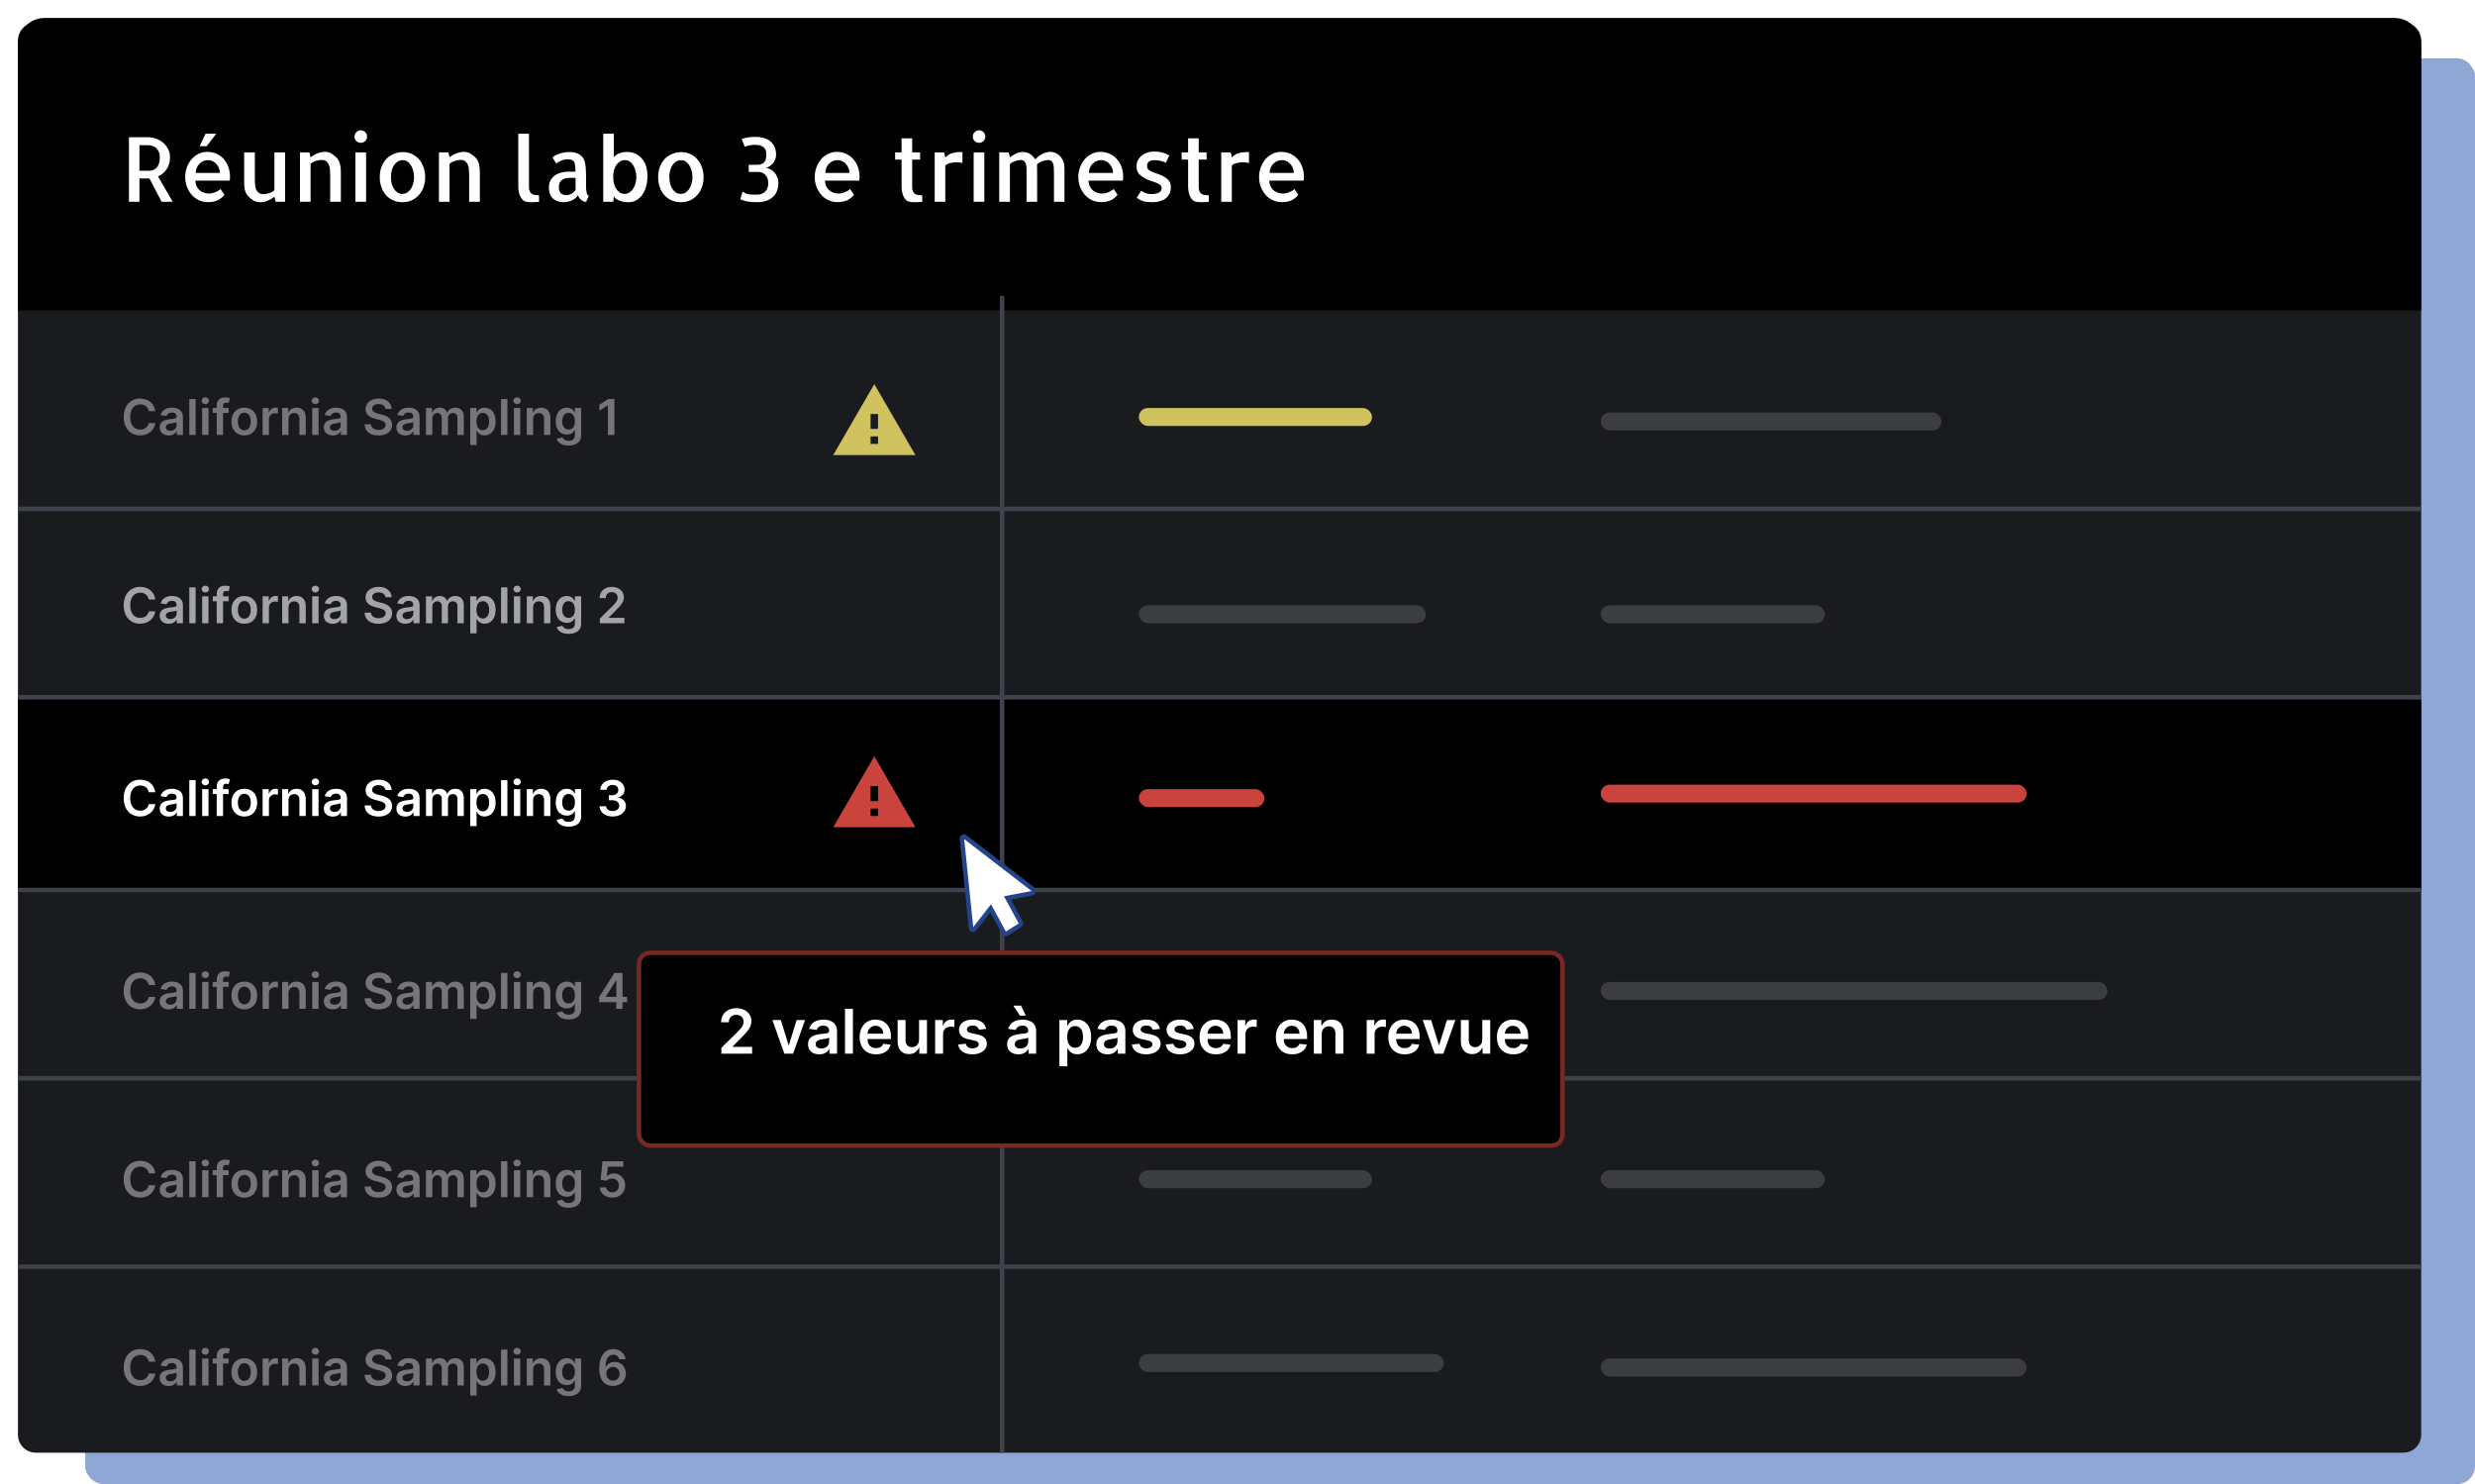 <svg width="552" height="331" viewBox="0 0 552 331" fill="none" xmlns="http://www.w3.org/2000/svg">
    <rect x="19" y="13" width="533" height="318" rx="4" fill="#8FA7D4"/>
    <g filter="url(#filter0_d_820_2489)">
        <path d="M4 5C4 2.791 5.791 1 8 1H536C538.209 1 540 2.791 540 5V316C540 318.209 538.209 320 536 320H8C5.791 320 4 318.209 4 316V5Z" fill="#1A1B1E"/>
        <rect x="4" y="152" width="536" height="43" fill="black"/>
        <line x1="4" y1="109.5" x2="540" y2="109.5" stroke="#3F414B"/>
        <line x1="4" y1="151.5" x2="540" y2="151.5" stroke="#3F414B"/>
        <line x1="4" y1="194.5" x2="540" y2="194.5" stroke="#3F414B"/>
        <line x1="4" y1="236.5" x2="540" y2="236.5" stroke="#3F414B"/>
        <line x1="4" y1="278.5" x2="540" y2="278.5" stroke="#3F414B"/>
        <path d="M4 6C4 2.686 6.686 0 10 0H534C537.314 0 540 2.686 540 6V65.261H4V6Z" fill="black"/>
        <path d="M36.043 41L33.328 35.785C33.289 35.785 33.237 35.792 33.172 35.805C33.107 35.805 33.003 35.805 32.859 35.805C32.729 35.805 32.521 35.805 32.234 35.805C31.961 35.805 31.583 35.805 31.102 35.805V41H28.758V26.605H32.898C33.51 26.605 34.116 26.703 34.715 26.898C35.314 27.094 35.848 27.387 36.316 27.777C36.798 28.168 37.182 28.643 37.469 29.203C37.768 29.75 37.918 30.369 37.918 31.059C37.918 32.1 37.677 32.986 37.195 33.715C36.714 34.444 36.062 34.984 35.242 35.336L38.523 41H36.043ZM31.102 34.086H33.23C33.517 34.086 33.803 34.04 34.09 33.949C34.376 33.845 34.637 33.682 34.871 33.461C35.105 33.24 35.294 32.934 35.438 32.543C35.581 32.139 35.652 31.645 35.652 31.059C35.652 30.824 35.62 30.557 35.555 30.258C35.49 29.945 35.353 29.652 35.145 29.379C34.949 29.092 34.669 28.858 34.305 28.676C33.94 28.48 33.458 28.383 32.859 28.383H31.102V34.086ZM46.18 29.867C47.065 29.867 47.846 30.049 48.523 30.414C49.2 30.766 49.754 31.241 50.184 31.84C50.626 32.426 50.939 33.109 51.121 33.891C51.316 34.659 51.355 35.46 51.238 36.293H43.582C43.582 36.71 43.66 37.094 43.816 37.445C43.973 37.797 44.181 38.103 44.441 38.363C44.715 38.611 45.034 38.806 45.398 38.949C45.776 39.092 46.18 39.164 46.609 39.164C46.753 39.164 46.928 39.151 47.137 39.125C47.358 39.086 47.586 39.027 47.82 38.949C48.068 38.858 48.309 38.747 48.543 38.617C48.79 38.487 49.005 38.331 49.188 38.148L50.047 39.457C49.617 39.991 49.116 40.395 48.543 40.668C47.97 40.941 47.241 41.078 46.355 41.078C45.639 41.078 44.969 40.935 44.344 40.648C43.719 40.349 43.185 39.945 42.742 39.438C42.3 38.93 41.948 38.337 41.688 37.66C41.427 36.983 41.297 36.254 41.297 35.473C41.297 34.704 41.427 33.982 41.688 33.305C41.948 32.615 42.293 32.016 42.723 31.508C43.165 31 43.686 30.603 44.285 30.316C44.884 30.017 45.516 29.867 46.18 29.867ZM49.051 34.574C49.051 34.223 48.986 33.878 48.855 33.539C48.725 33.2 48.543 32.895 48.309 32.621C48.087 32.348 47.814 32.133 47.488 31.977C47.163 31.807 46.811 31.716 46.434 31.703C46.03 31.703 45.659 31.781 45.32 31.938C44.982 32.094 44.689 32.302 44.441 32.562C44.194 32.823 43.999 33.135 43.855 33.5C43.725 33.852 43.66 34.21 43.66 34.574H49.051ZM48.23 25.824L46.102 28.598H44.539L45.848 25.824H48.23ZM54.461 30.375V29.984H56.844V35.98C56.844 36.436 56.863 36.866 56.902 37.27C56.941 37.66 57.026 38.005 57.156 38.305C57.286 38.604 57.482 38.845 57.742 39.027C58.003 39.21 58.348 39.301 58.777 39.301C58.908 39.301 59.09 39.288 59.324 39.262C59.559 39.223 59.793 39.164 60.027 39.086C60.275 39.008 60.503 38.91 60.711 38.793C60.932 38.676 61.095 38.539 61.199 38.383V38.246V38.227V33.852V33.832V29.984H63.582V41H61.453L61.199 39.867C61.043 40.01 60.848 40.154 60.613 40.297C60.379 40.44 60.118 40.577 59.832 40.707C59.559 40.824 59.272 40.922 58.973 41C58.686 41.065 58.4 41.098 58.113 41.098C57.801 41.098 57.521 41.065 57.273 41C57.026 40.948 56.792 40.863 56.57 40.746C56.362 40.616 56.16 40.473 55.965 40.316C55.77 40.16 55.574 39.984 55.379 39.789C55.158 39.568 54.982 39.314 54.852 39.027C54.721 38.728 54.624 38.422 54.559 38.109C54.507 37.784 54.474 37.458 54.461 37.133C54.461 36.807 54.461 36.488 54.461 36.176V30.355V30.375ZM76.023 41H73.641V35.004C73.641 34.561 73.621 34.138 73.582 33.734C73.543 33.331 73.452 32.973 73.309 32.66C73.165 32.348 72.97 32.107 72.723 31.938C72.475 31.755 72.13 31.664 71.688 31.664C71.544 31.664 71.356 31.684 71.121 31.723C70.9 31.762 70.665 31.82 70.418 31.898C70.184 31.977 69.956 32.074 69.734 32.191C69.526 32.309 69.37 32.445 69.266 32.602V32.719V32.758V37.094V37.133V41H66.902V29.984H69.012L69.266 31.098C69.422 30.954 69.617 30.811 69.852 30.668C70.099 30.512 70.366 30.375 70.652 30.258C70.939 30.141 71.232 30.049 71.531 29.984C71.831 29.906 72.124 29.867 72.41 29.867C72.996 29.867 73.491 29.991 73.894 30.238C74.298 30.486 74.702 30.805 75.106 31.195C75.327 31.417 75.496 31.677 75.613 31.977C75.743 32.263 75.835 32.569 75.887 32.895C75.952 33.207 75.991 33.526 76.004 33.852C76.017 34.177 76.023 34.496 76.023 34.809V40.609V41ZM81.648 41H79.266V29.984H81.648V41ZM81.863 26.469C81.863 26.859 81.727 27.191 81.453 27.465C81.18 27.725 80.848 27.855 80.457 27.855C80.066 27.855 79.734 27.719 79.461 27.445C79.201 27.172 79.07 26.846 79.07 26.469C79.07 26.078 79.207 25.746 79.481 25.473C79.754 25.199 80.079 25.062 80.457 25.062C80.848 25.062 81.18 25.199 81.453 25.473C81.727 25.746 81.863 26.078 81.863 26.469ZM89.871 29.926C90.626 29.926 91.31 30.076 91.922 30.375C92.534 30.662 93.055 31.059 93.484 31.566C93.914 32.074 94.246 32.667 94.481 33.344C94.715 34.021 94.832 34.75 94.832 35.531C94.832 36.312 94.708 37.048 94.461 37.738C94.213 38.415 93.862 39.008 93.406 39.516C92.963 40.01 92.43 40.401 91.805 40.688C91.193 40.961 90.509 41.098 89.754 41.098C88.986 41.098 88.283 40.954 87.644 40.668C87.019 40.382 86.486 39.984 86.043 39.477C85.613 38.969 85.281 38.376 85.047 37.699C84.812 37.022 84.695 36.286 84.695 35.492C84.695 34.698 84.819 33.956 85.066 33.266C85.327 32.575 85.678 31.99 86.121 31.508C86.577 31.013 87.124 30.629 87.762 30.355C88.4 30.069 89.103 29.926 89.871 29.926ZM89.715 39.242C90.106 39.242 90.457 39.151 90.769 38.969C91.095 38.773 91.368 38.513 91.59 38.188C91.824 37.849 92.007 37.452 92.137 36.996C92.28 36.54 92.352 36.052 92.352 35.531C92.352 35.01 92.287 34.522 92.156 34.066C92.039 33.611 91.87 33.214 91.648 32.875C91.44 32.523 91.18 32.243 90.867 32.035C90.555 31.827 90.203 31.723 89.812 31.723C89.422 31.723 89.064 31.82 88.738 32.016C88.413 32.211 88.133 32.478 87.898 32.816C87.677 33.142 87.501 33.533 87.371 33.988C87.254 34.431 87.195 34.913 87.195 35.434C87.195 35.954 87.247 36.449 87.352 36.918C87.469 37.374 87.638 37.771 87.859 38.109C88.081 38.448 88.341 38.721 88.641 38.93C88.953 39.138 89.311 39.242 89.715 39.242ZM107.02 41H104.637V35.004C104.637 34.561 104.617 34.138 104.578 33.734C104.539 33.331 104.448 32.973 104.305 32.66C104.161 32.348 103.966 32.107 103.719 31.938C103.471 31.755 103.126 31.664 102.684 31.664C102.54 31.664 102.352 31.684 102.117 31.723C101.896 31.762 101.661 31.82 101.414 31.898C101.18 31.977 100.952 32.074 100.73 32.191C100.522 32.309 100.366 32.445 100.262 32.602V32.719V32.758V37.094V37.133V41H97.898V29.984H100.008L100.262 31.098C100.418 30.954 100.613 30.811 100.848 30.668C101.095 30.512 101.362 30.375 101.648 30.258C101.935 30.141 102.228 30.049 102.527 29.984C102.827 29.906 103.12 29.867 103.406 29.867C103.992 29.867 104.487 29.991 104.891 30.238C105.294 30.486 105.698 30.805 106.102 31.195C106.323 31.417 106.492 31.677 106.609 31.977C106.74 32.263 106.831 32.569 106.883 32.895C106.948 33.207 106.987 33.526 107 33.852C107.013 34.177 107.02 34.496 107.02 34.809V40.609V41ZM117.977 37.641C117.977 38.083 118.035 38.435 118.152 38.695C118.27 38.943 118.432 39.132 118.641 39.262C118.849 39.379 119.083 39.457 119.344 39.496C119.617 39.535 119.91 39.555 120.223 39.555V41C120.053 41.026 119.878 41.046 119.695 41.059C119.552 41.072 119.383 41.078 119.188 41.078C118.992 41.091 118.797 41.098 118.602 41.098C118.406 41.098 118.211 41.091 118.016 41.078C117.82 41.065 117.645 41.046 117.488 41.02C117.046 40.928 116.701 40.733 116.453 40.434C116.206 40.134 116.017 39.802 115.887 39.438C115.757 39.06 115.672 38.695 115.633 38.344C115.607 37.992 115.594 37.719 115.594 37.523V37.289V25.824H117.977V37.641ZM130.711 37.582V37.738C130.711 37.842 130.717 37.999 130.73 38.207C130.743 38.402 130.77 38.604 130.809 38.812C130.848 39.021 130.906 39.21 130.984 39.379C131.076 39.548 131.193 39.659 131.336 39.711L130.711 41.02C130.542 41.02 130.359 40.98 130.164 40.902C129.982 40.824 129.799 40.714 129.617 40.57C129.448 40.427 129.298 40.271 129.168 40.102C129.051 39.919 128.96 39.724 128.895 39.516C128.803 39.737 128.641 39.945 128.406 40.141C128.185 40.323 127.931 40.492 127.645 40.648C127.358 40.792 127.046 40.902 126.707 40.98C126.382 41.059 126.076 41.098 125.789 41.098C125.346 41.098 124.917 41.039 124.5 40.922C124.096 40.805 123.738 40.616 123.426 40.355C123.113 40.095 122.866 39.75 122.684 39.32C122.514 38.891 122.43 38.363 122.43 37.738C122.43 37.139 122.553 36.625 122.801 36.195C123.061 35.753 123.387 35.395 123.777 35.121C124.181 34.835 124.637 34.626 125.145 34.496C125.652 34.353 126.167 34.281 126.688 34.281H128.348C128.348 33.643 128.315 33.135 128.25 32.758C128.185 32.38 128.074 32.107 127.918 31.938C127.762 31.755 127.566 31.645 127.332 31.605C127.111 31.553 126.844 31.527 126.531 31.527C126.245 31.527 125.971 31.566 125.711 31.645C125.464 31.71 125.229 31.794 125.008 31.898C124.799 31.99 124.611 32.094 124.441 32.211C124.285 32.328 124.168 32.419 124.09 32.484L123.211 31.137C123.341 30.994 123.536 30.85 123.797 30.707C124.057 30.551 124.357 30.414 124.695 30.297C125.034 30.18 125.398 30.088 125.789 30.023C126.193 29.945 126.609 29.906 127.039 29.906C127.43 29.906 127.807 29.945 128.172 30.023C128.549 30.102 128.888 30.232 129.188 30.414C129.5 30.596 129.767 30.844 129.988 31.156C130.223 31.456 130.385 31.833 130.477 32.289C130.568 32.745 130.626 33.207 130.652 33.676C130.691 34.132 130.711 34.587 130.711 35.043V37.582ZM128.367 35.668H127.117C126.857 35.668 126.583 35.694 126.297 35.746C126.01 35.798 125.743 35.896 125.496 36.039C125.249 36.182 125.04 36.391 124.871 36.664C124.715 36.925 124.637 37.263 124.637 37.68C124.637 38.331 124.78 38.8 125.066 39.086C125.366 39.372 125.796 39.516 126.355 39.516C126.746 39.516 127.117 39.411 127.469 39.203C127.833 38.995 128.133 38.715 128.367 38.363V35.668ZM144.168 33.324C144.324 33.923 144.402 34.581 144.402 35.297C144.402 36.039 144.311 36.762 144.129 37.465C143.96 38.168 143.693 38.793 143.328 39.34C142.977 39.874 142.527 40.303 141.98 40.629C141.447 40.941 140.815 41.098 140.086 41.098C139.695 41.098 139.318 41.059 138.953 40.98C138.589 40.902 138.257 40.798 137.957 40.668C137.671 40.525 137.43 40.375 137.234 40.219C137.052 40.05 136.941 39.874 136.902 39.691C136.889 39.874 136.87 40.082 136.844 40.316C136.818 40.551 136.798 40.779 136.785 41H134.539V25.824H136.902V31.098C137.163 30.733 137.553 30.44 138.074 30.219C138.608 29.997 139.194 29.887 139.832 29.887C140.262 29.887 140.698 29.945 141.141 30.062C141.583 30.18 141.993 30.375 142.371 30.648C142.762 30.922 143.113 31.28 143.426 31.723C143.751 32.165 143.999 32.699 144.168 33.324ZM139.285 39.242C139.676 39.242 140.027 39.145 140.34 38.949C140.665 38.754 140.939 38.493 141.16 38.168C141.395 37.829 141.577 37.432 141.707 36.977C141.85 36.521 141.922 36.033 141.922 35.512C141.922 35.004 141.857 34.522 141.727 34.066C141.609 33.611 141.44 33.207 141.219 32.855C141.01 32.504 140.75 32.224 140.438 32.016C140.125 31.807 139.773 31.703 139.383 31.703C138.992 31.703 138.634 31.801 138.309 31.996C137.983 32.191 137.703 32.458 137.469 32.797C137.247 33.122 137.072 33.513 136.941 33.969C136.824 34.411 136.766 34.893 136.766 35.414C136.766 35.935 136.818 36.43 136.922 36.898C137.039 37.354 137.208 37.758 137.43 38.109C137.651 38.448 137.911 38.721 138.211 38.93C138.523 39.138 138.882 39.242 139.285 39.242ZM151.961 29.926C152.716 29.926 153.4 30.076 154.012 30.375C154.624 30.662 155.145 31.059 155.574 31.566C156.004 32.074 156.336 32.667 156.57 33.344C156.805 34.021 156.922 34.75 156.922 35.531C156.922 36.312 156.798 37.048 156.551 37.738C156.303 38.415 155.952 39.008 155.496 39.516C155.053 40.01 154.52 40.401 153.895 40.688C153.283 40.961 152.599 41.098 151.844 41.098C151.076 41.098 150.372 40.954 149.734 40.668C149.109 40.382 148.576 39.984 148.133 39.477C147.703 38.969 147.371 38.376 147.137 37.699C146.902 37.022 146.785 36.286 146.785 35.492C146.785 34.698 146.909 33.956 147.156 33.266C147.417 32.575 147.768 31.99 148.211 31.508C148.667 31.013 149.214 30.629 149.852 30.355C150.49 30.069 151.193 29.926 151.961 29.926ZM151.805 39.242C152.195 39.242 152.547 39.151 152.859 38.969C153.185 38.773 153.458 38.513 153.68 38.188C153.914 37.849 154.096 37.452 154.227 36.996C154.37 36.54 154.441 36.052 154.441 35.531C154.441 35.01 154.376 34.522 154.246 34.066C154.129 33.611 153.96 33.214 153.738 32.875C153.53 32.523 153.27 32.243 152.957 32.035C152.645 31.827 152.293 31.723 151.902 31.723C151.512 31.723 151.154 31.82 150.828 32.016C150.503 32.211 150.223 32.478 149.988 32.816C149.767 33.142 149.591 33.533 149.461 33.988C149.344 34.431 149.285 34.913 149.285 35.434C149.285 35.954 149.337 36.449 149.441 36.918C149.559 37.374 149.728 37.771 149.949 38.109C150.171 38.448 150.431 38.721 150.73 38.93C151.043 39.138 151.401 39.242 151.805 39.242ZM170.828 33.422C171.128 33.461 171.434 33.559 171.746 33.715C172.072 33.871 172.371 34.092 172.645 34.379C172.918 34.665 173.146 35.017 173.328 35.434C173.51 35.837 173.602 36.306 173.602 36.84C173.602 37.491 173.504 38.057 173.309 38.539C173.126 39.008 172.892 39.398 172.605 39.711C172.319 40.023 171.993 40.277 171.629 40.473C171.277 40.655 170.932 40.792 170.594 40.883C170.255 40.974 169.943 41.033 169.656 41.059C169.383 41.085 169.168 41.098 169.012 41.098C167.918 41.098 167.052 41.026 166.414 40.883C165.789 40.727 165.353 40.57 165.105 40.414L165.633 38.734C165.75 38.8 165.861 38.871 165.965 38.949C166.069 39.027 166.219 39.105 166.414 39.184C166.609 39.249 166.883 39.307 167.234 39.359C167.586 39.398 168.068 39.418 168.68 39.418C169.578 39.418 170.249 39.177 170.691 38.695C171.134 38.2 171.355 37.582 171.355 36.84C171.355 36.137 171.154 35.544 170.75 35.062C170.346 34.581 169.754 34.34 168.973 34.34H166.98H167L166.98 32.758H168.309C168.595 32.758 168.882 32.751 169.168 32.738C169.467 32.725 169.747 32.654 170.008 32.523C170.268 32.393 170.483 32.172 170.652 31.859C170.822 31.547 170.906 31.098 170.906 30.512C170.906 30.277 170.887 30.03 170.848 29.77C170.809 29.509 170.698 29.268 170.516 29.047C170.346 28.826 170.092 28.65 169.754 28.52C169.415 28.376 168.947 28.305 168.348 28.305C167.749 28.305 167.267 28.363 166.902 28.48C166.551 28.585 166.284 28.669 166.102 28.734L165.418 26.977C165.73 26.885 166.115 26.788 166.57 26.684C167.039 26.579 167.71 26.527 168.582 26.527C169.194 26.527 169.773 26.605 170.32 26.762C170.867 26.905 171.342 27.139 171.746 27.465C172.163 27.79 172.488 28.207 172.723 28.715C172.97 29.223 173.094 29.822 173.094 30.512C173.094 30.915 173.022 31.287 172.879 31.625C172.736 31.951 172.553 32.237 172.332 32.484C172.111 32.732 171.863 32.94 171.59 33.109C171.316 33.266 171.062 33.37 170.828 33.422ZM186.59 29.867C187.475 29.867 188.257 30.049 188.934 30.414C189.611 30.766 190.164 31.241 190.594 31.84C191.036 32.426 191.349 33.109 191.531 33.891C191.727 34.659 191.766 35.46 191.648 36.293H183.992C183.992 36.71 184.07 37.094 184.227 37.445C184.383 37.797 184.591 38.103 184.852 38.363C185.125 38.611 185.444 38.806 185.809 38.949C186.186 39.092 186.59 39.164 187.02 39.164C187.163 39.164 187.339 39.151 187.547 39.125C187.768 39.086 187.996 39.027 188.23 38.949C188.478 38.858 188.719 38.747 188.953 38.617C189.201 38.487 189.415 38.331 189.598 38.148L190.457 39.457C190.027 39.991 189.526 40.395 188.953 40.668C188.38 40.941 187.651 41.078 186.766 41.078C186.049 41.078 185.379 40.935 184.754 40.648C184.129 40.349 183.595 39.945 183.152 39.438C182.71 38.93 182.358 38.337 182.098 37.66C181.837 36.983 181.707 36.254 181.707 35.473C181.707 34.704 181.837 33.982 182.098 33.305C182.358 32.615 182.703 32.016 183.133 31.508C183.576 31 184.096 30.603 184.695 30.316C185.294 30.017 185.926 29.867 186.59 29.867ZM189.461 34.574C189.461 34.223 189.396 33.878 189.266 33.539C189.135 33.2 188.953 32.895 188.719 32.621C188.497 32.348 188.224 32.133 187.898 31.977C187.573 31.807 187.221 31.716 186.844 31.703C186.44 31.703 186.069 31.781 185.73 31.938C185.392 32.094 185.099 32.302 184.852 32.562C184.604 32.823 184.409 33.135 184.266 33.5C184.135 33.852 184.07 34.21 184.07 34.574H189.461ZM203.445 37.66C203.445 38.103 203.504 38.448 203.621 38.695C203.738 38.943 203.901 39.132 204.109 39.262C204.331 39.392 204.572 39.477 204.832 39.516C205.105 39.542 205.392 39.555 205.691 39.555V41C205.522 41.026 205.353 41.046 205.184 41.059C205.04 41.072 204.865 41.078 204.656 41.078C204.461 41.091 204.266 41.098 204.07 41.098C203.875 41.098 203.673 41.091 203.465 41.078C203.27 41.065 203.1 41.046 202.957 41.02C202.514 40.941 202.169 40.753 201.922 40.453C201.674 40.141 201.486 39.802 201.355 39.438C201.238 39.06 201.16 38.695 201.121 38.344C201.095 37.992 201.082 37.719 201.082 37.523V31.586H199.637V29.984H201.082V26.859H203.445V29.984H205.203V31.586H203.445V37.66ZM214.656 32.367C214.292 32.263 213.849 32.204 213.328 32.191C212.859 32.191 212.391 32.25 211.922 32.367C211.466 32.471 211.102 32.654 210.828 32.914V37.094V37.133V41H208.465V29.984H210.574L210.828 31.117C211.023 30.922 211.225 30.746 211.434 30.59C211.655 30.434 211.909 30.31 212.195 30.219C212.482 30.115 212.82 30.037 213.211 29.984C213.602 29.932 214.083 29.906 214.656 29.906V32.367ZM219.539 41H217.156V29.984H219.539V41ZM219.754 26.469C219.754 26.859 219.617 27.191 219.344 27.465C219.07 27.725 218.738 27.855 218.348 27.855C217.957 27.855 217.625 27.719 217.352 27.445C217.091 27.172 216.961 26.846 216.961 26.469C216.961 26.078 217.098 25.746 217.371 25.473C217.645 25.199 217.97 25.062 218.348 25.062C218.738 25.062 219.07 25.199 219.344 25.473C219.617 25.746 219.754 26.078 219.754 26.469ZM237.41 40.629V41H235.066V35.004C235.066 34.561 235.06 34.145 235.047 33.754C235.047 33.35 235.008 32.992 234.93 32.68C234.852 32.367 234.721 32.126 234.539 31.957C234.37 31.775 234.103 31.684 233.738 31.684C233.673 31.684 233.556 31.697 233.387 31.723C233.23 31.736 233.042 31.775 232.82 31.84C232.599 31.892 232.352 31.983 232.078 32.113C231.818 32.243 231.557 32.413 231.297 32.621C231.297 33.129 231.297 33.533 231.297 33.832C231.31 34.132 231.316 34.457 231.316 34.809V41H228.953V35.004C228.953 34.561 228.953 34.145 228.953 33.754C228.953 33.35 228.914 32.992 228.836 32.68C228.758 32.367 228.628 32.126 228.445 31.957C228.263 31.775 227.996 31.684 227.645 31.684C227.527 31.684 227.365 31.703 227.156 31.742C226.948 31.768 226.727 31.82 226.492 31.898C226.271 31.977 226.043 32.074 225.809 32.191C225.587 32.309 225.398 32.445 225.242 32.602V41H222.859V29.984H224.988L225.242 31.117C225.568 30.818 225.984 30.544 226.492 30.297C227.013 30.037 227.553 29.906 228.113 29.906C228.738 29.906 229.259 30.043 229.676 30.316C230.092 30.59 230.509 30.994 230.926 31.527C231.147 31.28 231.395 31.052 231.668 30.844C231.941 30.635 232.221 30.46 232.508 30.316C232.807 30.173 233.1 30.062 233.387 29.984C233.673 29.906 233.947 29.867 234.207 29.867C234.65 29.867 235.066 29.958 235.457 30.141C235.848 30.31 236.186 30.557 236.473 30.883C236.772 31.208 237 31.599 237.156 32.055C237.326 32.497 237.41 32.979 237.41 33.5V34.809V40.629ZM245.379 29.867C246.264 29.867 247.046 30.049 247.723 30.414C248.4 30.766 248.953 31.241 249.383 31.84C249.826 32.426 250.138 33.109 250.32 33.891C250.516 34.659 250.555 35.46 250.438 36.293H242.781C242.781 36.71 242.859 37.094 243.016 37.445C243.172 37.797 243.38 38.103 243.641 38.363C243.914 38.611 244.233 38.806 244.598 38.949C244.975 39.092 245.379 39.164 245.809 39.164C245.952 39.164 246.128 39.151 246.336 39.125C246.557 39.086 246.785 39.027 247.02 38.949C247.267 38.858 247.508 38.747 247.742 38.617C247.99 38.487 248.204 38.331 248.387 38.148L249.246 39.457C248.816 39.991 248.315 40.395 247.742 40.668C247.169 40.941 246.44 41.078 245.555 41.078C244.839 41.078 244.168 40.935 243.543 40.648C242.918 40.349 242.384 39.945 241.941 39.438C241.499 38.93 241.147 38.337 240.887 37.66C240.626 36.983 240.496 36.254 240.496 35.473C240.496 34.704 240.626 33.982 240.887 33.305C241.147 32.615 241.492 32.016 241.922 31.508C242.365 31 242.885 30.603 243.484 30.316C244.083 30.017 244.715 29.867 245.379 29.867ZM248.25 34.574C248.25 34.223 248.185 33.878 248.055 33.539C247.924 33.2 247.742 32.895 247.508 32.621C247.286 32.348 247.013 32.133 246.688 31.977C246.362 31.807 246.01 31.716 245.633 31.703C245.229 31.703 244.858 31.781 244.52 31.938C244.181 32.094 243.888 32.302 243.641 32.562C243.393 32.823 243.198 33.135 243.055 33.5C242.924 33.852 242.859 34.21 242.859 34.574H248.25ZM253.523 40.121L254.52 38.539C254.78 38.721 255.086 38.891 255.438 39.047C255.802 39.203 256.258 39.281 256.805 39.281C257.521 39.281 258.081 39.171 258.484 38.949C258.888 38.728 259.09 38.402 259.09 37.973C259.09 37.66 258.973 37.413 258.738 37.23C258.504 37.035 258.204 36.872 257.84 36.742C257.488 36.599 257.104 36.469 256.688 36.352C256.284 36.221 255.906 36.065 255.555 35.883C254.865 35.518 254.344 35.134 253.992 34.73C253.654 34.327 253.484 33.793 253.484 33.129C253.484 32.582 253.595 32.1 253.816 31.684C254.051 31.267 254.35 30.922 254.715 30.648C255.079 30.362 255.496 30.147 255.965 30.004C256.434 29.861 256.909 29.789 257.391 29.789C258.042 29.789 258.641 29.861 259.188 30.004C259.734 30.134 260.262 30.362 260.77 30.688L260.008 32.309C259.617 32.087 259.194 31.938 258.738 31.859C258.283 31.768 257.833 31.723 257.391 31.723C256.909 31.723 256.525 31.833 256.238 32.055C255.965 32.263 255.828 32.595 255.828 33.051C255.828 33.402 255.952 33.682 256.199 33.891C256.46 34.086 256.792 34.262 257.195 34.418C257.599 34.574 258.029 34.73 258.484 34.887C258.94 35.043 259.363 35.245 259.754 35.492C260.158 35.727 260.49 36.026 260.75 36.391C261.01 36.755 261.141 37.224 261.141 37.797C261.141 38.357 261.03 38.845 260.809 39.262C260.587 39.678 260.288 40.023 259.91 40.297C259.533 40.57 259.096 40.772 258.602 40.902C258.107 41.033 257.579 41.098 257.02 41.098C256.681 41.098 256.368 41.085 256.082 41.059C255.796 41.046 255.516 41.007 255.242 40.941C254.969 40.876 254.695 40.779 254.422 40.648C254.148 40.518 253.849 40.342 253.523 40.121ZM267.352 37.66C267.352 38.103 267.41 38.448 267.527 38.695C267.645 38.943 267.807 39.132 268.016 39.262C268.237 39.392 268.478 39.477 268.738 39.516C269.012 39.542 269.298 39.555 269.598 39.555V41C269.428 41.026 269.259 41.046 269.09 41.059C268.947 41.072 268.771 41.078 268.562 41.078C268.367 41.091 268.172 41.098 267.977 41.098C267.781 41.098 267.579 41.091 267.371 41.078C267.176 41.065 267.007 41.046 266.863 41.02C266.421 40.941 266.076 40.753 265.828 40.453C265.581 40.141 265.392 39.802 265.262 39.438C265.145 39.06 265.066 38.695 265.027 38.344C265.001 37.992 264.988 37.719 264.988 37.523V31.586H263.543V29.984H264.988V26.859H267.352V29.984H269.109V31.586H267.352V37.66ZM278.562 32.367C278.198 32.263 277.755 32.204 277.234 32.191C276.766 32.191 276.297 32.25 275.828 32.367C275.372 32.471 275.008 32.654 274.734 32.914V37.094V37.133V41H272.371V29.984H274.48L274.734 31.117C274.93 30.922 275.132 30.746 275.34 30.59C275.561 30.434 275.815 30.31 276.102 30.219C276.388 30.115 276.727 30.037 277.117 29.984C277.508 29.932 277.99 29.906 278.562 29.906V32.367ZM285.691 29.867C286.577 29.867 287.358 30.049 288.035 30.414C288.712 30.766 289.266 31.241 289.695 31.84C290.138 32.426 290.451 33.109 290.633 33.891C290.828 34.659 290.867 35.46 290.75 36.293H283.094C283.094 36.71 283.172 37.094 283.328 37.445C283.484 37.797 283.693 38.103 283.953 38.363C284.227 38.611 284.546 38.806 284.91 38.949C285.288 39.092 285.691 39.164 286.121 39.164C286.264 39.164 286.44 39.151 286.648 39.125C286.87 39.086 287.098 39.027 287.332 38.949C287.579 38.858 287.82 38.747 288.055 38.617C288.302 38.487 288.517 38.331 288.699 38.148L289.559 39.457C289.129 39.991 288.628 40.395 288.055 40.668C287.482 40.941 286.753 41.078 285.867 41.078C285.151 41.078 284.48 40.935 283.855 40.648C283.23 40.349 282.697 39.945 282.254 39.438C281.811 38.93 281.46 38.337 281.199 37.66C280.939 36.983 280.809 36.254 280.809 35.473C280.809 34.704 280.939 33.982 281.199 33.305C281.46 32.615 281.805 32.016 282.234 31.508C282.677 31 283.198 30.603 283.797 30.316C284.396 30.017 285.027 29.867 285.691 29.867ZM288.562 34.574C288.562 34.223 288.497 33.878 288.367 33.539C288.237 33.2 288.055 32.895 287.82 32.621C287.599 32.348 287.326 32.133 287 31.977C286.674 31.807 286.323 31.716 285.945 31.703C285.542 31.703 285.171 31.781 284.832 31.938C284.493 32.094 284.201 32.302 283.953 32.562C283.706 32.823 283.51 33.135 283.367 33.5C283.237 33.852 283.172 34.21 283.172 34.574H288.562Z" fill="white"/>
        <path opacity="0.4" d="M34.637 87.699C34.391 85.922 33.023 84.891 31.25 84.891C29.16 84.891 27.586 86.414 27.586 89C27.586 91.582 29.141 93.109 31.25 93.109C33.152 93.109 34.414 91.879 34.637 90.352L33.176 90.344C32.992 91.281 32.227 91.809 31.27 91.809C29.973 91.809 29.043 90.836 29.043 89C29.043 87.195 29.965 86.191 31.273 86.191C32.246 86.191 33.008 86.742 33.176 87.699H34.637ZM37.628 93.121C38.569 93.121 39.132 92.68 39.39 92.176H39.437V93H40.796V88.984C40.796 87.398 39.503 86.922 38.358 86.922C37.097 86.922 36.128 87.484 35.815 88.578L37.136 88.766C37.276 88.356 37.675 88.004 38.366 88.004C39.023 88.004 39.382 88.34 39.382 88.93V88.953C39.382 89.359 38.956 89.379 37.898 89.492C36.733 89.617 35.62 89.965 35.62 91.316C35.62 92.496 36.483 93.121 37.628 93.121ZM37.995 92.082C37.405 92.082 36.983 91.812 36.983 91.293C36.983 90.75 37.456 90.523 38.089 90.434C38.46 90.383 39.202 90.289 39.386 90.141V90.848C39.386 91.516 38.847 92.082 37.995 92.082ZM43.632 85H42.218V93H43.632V85ZM45.086 93H46.5V87H45.086V93ZM45.797 86.148C46.246 86.148 46.613 85.805 46.613 85.383C46.613 84.957 46.246 84.613 45.797 84.613C45.344 84.613 44.977 84.957 44.977 85.383C44.977 85.805 45.344 86.148 45.797 86.148ZM50.993 87H49.747V86.527C49.747 86.059 49.942 85.797 50.47 85.797C50.692 85.797 50.88 85.848 50.997 85.883L51.282 84.789C51.099 84.727 50.696 84.625 50.208 84.625C49.165 84.625 48.333 85.223 48.333 86.434V87H47.446V88.094H48.333V93H49.747V88.094H50.993V87ZM54.492 93.117C56.25 93.117 57.367 91.879 57.367 90.023C57.367 88.164 56.25 86.922 54.492 86.922C52.734 86.922 51.617 88.164 51.617 90.023C51.617 91.879 52.734 93.117 54.492 93.117ZM54.5 91.984C53.527 91.984 53.051 91.117 53.051 90.019C53.051 88.922 53.527 88.043 54.5 88.043C55.457 88.043 55.934 88.922 55.934 90.019C55.934 91.117 55.457 91.984 54.5 91.984ZM58.567 93H59.981V89.473C59.981 88.711 60.556 88.172 61.333 88.172C61.571 88.172 61.868 88.215 61.989 88.254V86.953C61.86 86.93 61.638 86.914 61.481 86.914C60.794 86.914 60.22 87.305 60.001 88H59.938V87H58.567V93ZM64.343 89.484C64.343 88.617 64.866 88.117 65.612 88.117C66.343 88.117 66.78 88.598 66.78 89.398V93H68.194V89.18C68.198 87.742 67.378 86.922 66.14 86.922C65.241 86.922 64.624 87.352 64.351 88.019H64.28V87H62.929V93H64.343V89.484ZM69.632 93H71.046V87H69.632V93ZM70.343 86.148C70.792 86.148 71.159 85.805 71.159 85.383C71.159 84.957 70.792 84.613 70.343 84.613C69.89 84.613 69.522 84.957 69.522 85.383C69.522 85.805 69.89 86.148 70.343 86.148ZM74.227 93.121C75.168 93.121 75.731 92.68 75.988 92.176H76.035V93H77.394V88.984C77.394 87.398 76.102 86.922 74.957 86.922C73.695 86.922 72.727 87.484 72.414 88.578L73.734 88.766C73.875 88.356 74.273 88.004 74.965 88.004C75.621 88.004 75.981 88.34 75.981 88.93V88.953C75.981 89.359 75.555 89.379 74.496 89.492C73.332 89.617 72.219 89.965 72.219 91.316C72.219 92.496 73.082 93.121 74.227 93.121ZM74.594 92.082C74.004 92.082 73.582 91.812 73.582 91.293C73.582 90.75 74.055 90.523 74.688 90.434C75.059 90.383 75.801 90.289 75.984 90.141V90.848C75.984 91.516 75.445 92.082 74.594 92.082ZM85.955 87.199H87.35C87.322 85.848 86.17 84.891 84.467 84.891C82.787 84.891 81.525 85.836 81.529 87.25C81.529 88.398 82.346 89.059 83.662 89.398L84.572 89.633C85.436 89.852 86.006 90.121 86.01 90.742C86.006 91.426 85.357 91.883 84.412 91.883C83.506 91.883 82.803 91.477 82.744 90.637H81.318C81.377 92.227 82.561 93.121 84.424 93.121C86.342 93.121 87.455 92.164 87.459 90.754C87.455 89.367 86.311 88.734 85.107 88.449L84.357 88.262C83.701 88.106 82.99 87.828 82.998 87.16C83.002 86.559 83.541 86.117 84.447 86.117C85.311 86.117 85.881 86.519 85.955 87.199ZM90.415 93.121C91.356 93.121 91.919 92.68 92.177 92.176H92.224V93H93.583V88.984C93.583 87.398 92.29 86.922 91.145 86.922C89.884 86.922 88.915 87.484 88.603 88.578L89.923 88.766C90.064 88.356 90.462 88.004 91.153 88.004C91.81 88.004 92.169 88.34 92.169 88.93V88.953C92.169 89.359 91.743 89.379 90.685 89.492C89.52 89.617 88.407 89.965 88.407 91.316C88.407 92.496 89.27 93.121 90.415 93.121ZM90.782 92.082C90.192 92.082 89.77 91.812 89.77 91.293C89.77 90.75 90.243 90.523 90.876 90.434C91.247 90.383 91.989 90.289 92.173 90.141V90.848C92.173 91.516 91.634 92.082 90.782 92.082ZM95.005 93H96.419V89.352C96.419 88.613 96.911 88.113 97.52 88.113C98.118 88.113 98.528 88.516 98.528 89.133V93H99.915V89.258C99.915 88.582 100.317 88.113 101.001 88.113C101.571 88.113 102.024 88.449 102.024 89.191V93H103.442V88.973C103.442 87.633 102.669 86.922 101.567 86.922C100.696 86.922 100.032 87.352 99.767 88.019H99.704C99.474 87.34 98.892 86.922 98.083 86.922C97.278 86.922 96.677 87.336 96.427 88.019H96.356V87H95.005V93ZM104.877 95.25H106.291V92.055H106.35C106.572 92.492 107.037 93.106 108.068 93.106C109.482 93.106 110.541 91.984 110.541 90.008C110.541 88.008 109.451 86.922 108.064 86.922C107.006 86.922 106.564 87.559 106.35 87.992H106.268V87H104.877V95.25ZM106.264 90C106.264 88.836 106.764 88.082 107.674 88.082C108.615 88.082 109.1 88.883 109.1 90C109.1 91.125 108.607 91.945 107.674 91.945C106.771 91.945 106.264 91.164 106.264 90ZM113.166 85H111.752V93H113.166V85ZM114.62 93H116.034V87H114.62V93ZM115.331 86.148C115.78 86.148 116.147 85.805 116.147 85.383C116.147 84.957 115.78 84.613 115.331 84.613C114.878 84.613 114.511 84.957 114.511 85.383C114.511 85.805 114.878 86.148 115.331 86.148ZM118.902 89.484C118.902 88.617 119.426 88.117 120.172 88.117C120.902 88.117 121.34 88.598 121.34 89.398V93H122.754V89.18C122.758 87.742 121.938 86.922 120.699 86.922C119.801 86.922 119.184 87.352 118.91 88.019H118.84V87H117.488V93H118.902V89.484ZM126.801 95.375C128.422 95.375 129.617 94.633 129.617 93.098V87H128.223V87.992H128.145C127.93 87.559 127.48 86.922 126.422 86.922C125.035 86.922 123.945 88.008 123.945 89.981C123.945 91.938 125.035 92.914 126.418 92.914C127.445 92.914 127.926 92.363 128.145 91.922H128.215V93.059C128.215 93.941 127.629 94.305 126.824 94.305C125.973 94.305 125.598 93.902 125.426 93.551L124.152 93.859C124.41 94.699 125.273 95.375 126.801 95.375ZM126.813 91.805C125.879 91.805 125.387 91.078 125.387 89.973C125.387 88.883 125.871 88.082 126.813 88.082C127.723 88.082 128.223 88.836 128.223 89.973C128.223 91.117 127.715 91.805 126.813 91.805ZM137.033 85H135.654L133.666 86.277V87.606L135.537 86.41H135.584V93H137.033V85Z" fill="white"/>
        <path opacity="0.6" d="M34.637 129.699C34.391 127.922 33.023 126.891 31.25 126.891C29.16 126.891 27.586 128.414 27.586 131C27.586 133.582 29.141 135.109 31.25 135.109C33.152 135.109 34.414 133.879 34.637 132.352L33.176 132.344C32.992 133.281 32.227 133.809 31.27 133.809C29.973 133.809 29.043 132.836 29.043 131C29.043 129.195 29.965 128.191 31.273 128.191C32.246 128.191 33.008 128.742 33.176 129.699H34.637ZM37.628 135.121C38.569 135.121 39.132 134.68 39.39 134.176H39.437V135H40.796V130.984C40.796 129.398 39.503 128.922 38.358 128.922C37.097 128.922 36.128 129.484 35.815 130.578L37.136 130.766C37.276 130.355 37.675 130.004 38.366 130.004C39.023 130.004 39.382 130.34 39.382 130.93V130.953C39.382 131.359 38.956 131.379 37.898 131.492C36.733 131.617 35.62 131.965 35.62 133.316C35.62 134.496 36.483 135.121 37.628 135.121ZM37.995 134.082C37.405 134.082 36.983 133.812 36.983 133.293C36.983 132.75 37.456 132.523 38.089 132.434C38.46 132.383 39.202 132.289 39.386 132.141V132.848C39.386 133.516 38.847 134.082 37.995 134.082ZM43.632 127H42.218V135H43.632V127ZM45.086 135H46.5V129H45.086V135ZM45.797 128.148C46.246 128.148 46.613 127.805 46.613 127.383C46.613 126.957 46.246 126.613 45.797 126.613C45.344 126.613 44.977 126.957 44.977 127.383C44.977 127.805 45.344 128.148 45.797 128.148ZM50.993 129H49.747V128.527C49.747 128.059 49.942 127.797 50.47 127.797C50.692 127.797 50.88 127.848 50.997 127.883L51.282 126.789C51.099 126.727 50.696 126.625 50.208 126.625C49.165 126.625 48.333 127.223 48.333 128.434V129H47.446V130.094H48.333V135H49.747V130.094H50.993V129ZM54.492 135.117C56.25 135.117 57.367 133.879 57.367 132.023C57.367 130.164 56.25 128.922 54.492 128.922C52.734 128.922 51.617 130.164 51.617 132.023C51.617 133.879 52.734 135.117 54.492 135.117ZM54.5 133.984C53.527 133.984 53.051 133.117 53.051 132.02C53.051 130.922 53.527 130.043 54.5 130.043C55.457 130.043 55.934 130.922 55.934 132.02C55.934 133.117 55.457 133.984 54.5 133.984ZM58.567 135H59.981V131.473C59.981 130.711 60.556 130.172 61.333 130.172C61.571 130.172 61.868 130.215 61.989 130.254V128.953C61.86 128.93 61.638 128.914 61.481 128.914C60.794 128.914 60.22 129.305 60.001 130H59.938V129H58.567V135ZM64.343 131.484C64.343 130.617 64.866 130.117 65.612 130.117C66.343 130.117 66.78 130.598 66.78 131.398V135H68.194V131.18C68.198 129.742 67.378 128.922 66.14 128.922C65.241 128.922 64.624 129.352 64.351 130.02H64.28V129H62.929V135H64.343V131.484ZM69.632 135H71.046V129H69.632V135ZM70.343 128.148C70.792 128.148 71.159 127.805 71.159 127.383C71.159 126.957 70.792 126.613 70.343 126.613C69.89 126.613 69.522 126.957 69.522 127.383C69.522 127.805 69.89 128.148 70.343 128.148ZM74.227 135.121C75.168 135.121 75.731 134.68 75.988 134.176H76.035V135H77.394V130.984C77.394 129.398 76.102 128.922 74.957 128.922C73.695 128.922 72.727 129.484 72.414 130.578L73.734 130.766C73.875 130.355 74.273 130.004 74.965 130.004C75.621 130.004 75.981 130.34 75.981 130.93V130.953C75.981 131.359 75.555 131.379 74.496 131.492C73.332 131.617 72.219 131.965 72.219 133.316C72.219 134.496 73.082 135.121 74.227 135.121ZM74.594 134.082C74.004 134.082 73.582 133.812 73.582 133.293C73.582 132.75 74.055 132.523 74.688 132.434C75.059 132.383 75.801 132.289 75.984 132.141V132.848C75.984 133.516 75.445 134.082 74.594 134.082ZM85.955 129.199H87.35C87.322 127.848 86.17 126.891 84.467 126.891C82.787 126.891 81.525 127.836 81.529 129.25C81.529 130.398 82.346 131.059 83.662 131.398L84.572 131.633C85.436 131.852 86.006 132.121 86.01 132.742C86.006 133.426 85.357 133.883 84.412 133.883C83.506 133.883 82.803 133.477 82.744 132.637H81.318C81.377 134.227 82.561 135.121 84.424 135.121C86.342 135.121 87.455 134.164 87.459 132.754C87.455 131.367 86.311 130.734 85.107 130.449L84.357 130.262C83.701 130.105 82.99 129.828 82.998 129.16C83.002 128.559 83.541 128.117 84.447 128.117C85.311 128.117 85.881 128.52 85.955 129.199ZM90.415 135.121C91.356 135.121 91.919 134.68 92.177 134.176H92.224V135H93.583V130.984C93.583 129.398 92.29 128.922 91.145 128.922C89.884 128.922 88.915 129.484 88.603 130.578L89.923 130.766C90.064 130.355 90.462 130.004 91.153 130.004C91.81 130.004 92.169 130.34 92.169 130.93V130.953C92.169 131.359 91.743 131.379 90.685 131.492C89.52 131.617 88.407 131.965 88.407 133.316C88.407 134.496 89.27 135.121 90.415 135.121ZM90.782 134.082C90.192 134.082 89.77 133.812 89.77 133.293C89.77 132.75 90.243 132.523 90.876 132.434C91.247 132.383 91.989 132.289 92.173 132.141V132.848C92.173 133.516 91.634 134.082 90.782 134.082ZM95.005 135H96.419V131.352C96.419 130.613 96.911 130.113 97.52 130.113C98.118 130.113 98.528 130.516 98.528 131.133V135H99.915V131.258C99.915 130.582 100.317 130.113 101.001 130.113C101.571 130.113 102.024 130.449 102.024 131.191V135H103.442V130.973C103.442 129.633 102.669 128.922 101.567 128.922C100.696 128.922 100.032 129.352 99.767 130.02H99.704C99.474 129.34 98.892 128.922 98.083 128.922C97.278 128.922 96.677 129.336 96.427 130.02H96.356V129H95.005V135ZM104.877 137.25H106.291V134.055H106.35C106.572 134.492 107.037 135.105 108.068 135.105C109.482 135.105 110.541 133.984 110.541 132.008C110.541 130.008 109.451 128.922 108.064 128.922C107.006 128.922 106.564 129.559 106.35 129.992H106.268V129H104.877V137.25ZM106.264 132C106.264 130.836 106.764 130.082 107.674 130.082C108.615 130.082 109.1 130.883 109.1 132C109.1 133.125 108.607 133.945 107.674 133.945C106.771 133.945 106.264 133.164 106.264 132ZM113.166 127H111.752V135H113.166V127ZM114.62 135H116.034V129H114.62V135ZM115.331 128.148C115.78 128.148 116.147 127.805 116.147 127.383C116.147 126.957 115.78 126.613 115.331 126.613C114.878 126.613 114.511 126.957 114.511 127.383C114.511 127.805 114.878 128.148 115.331 128.148ZM118.902 131.484C118.902 130.617 119.426 130.117 120.172 130.117C120.902 130.117 121.34 130.598 121.34 131.398V135H122.754V131.18C122.758 129.742 121.938 128.922 120.699 128.922C119.801 128.922 119.184 129.352 118.91 130.02H118.84V129H117.488V135H118.902V131.484ZM126.801 137.375C128.422 137.375 129.617 136.633 129.617 135.098V129H128.223V129.992H128.145C127.93 129.559 127.48 128.922 126.422 128.922C125.035 128.922 123.945 130.008 123.945 131.98C123.945 133.937 125.035 134.914 126.418 134.914C127.445 134.914 127.926 134.363 128.145 133.922H128.215V135.059C128.215 135.941 127.629 136.305 126.824 136.305C125.973 136.305 125.598 135.902 125.426 135.551L124.152 135.859C124.41 136.699 125.273 137.375 126.801 137.375ZM126.813 133.805C125.879 133.805 125.387 133.078 125.387 131.973C125.387 130.883 125.871 130.082 126.813 130.082C127.723 130.082 128.223 130.836 128.223 131.973C128.223 133.117 127.715 133.805 126.813 133.805ZM133.779 135H139.264V133.789H135.779V133.734L137.158 132.332C138.713 130.84 139.143 130.113 139.143 129.211C139.143 127.871 138.053 126.891 136.443 126.891C134.857 126.891 133.732 127.875 133.732 129.395H135.111C135.111 128.578 135.627 128.066 136.424 128.066C137.186 128.066 137.752 128.531 137.752 129.285C137.752 129.953 137.346 130.43 136.557 131.23L133.779 133.953V135Z" fill="white"/>
        <path d="M34.637 172.699C34.391 170.922 33.023 169.891 31.25 169.891C29.16 169.891 27.586 171.414 27.586 174C27.586 176.582 29.141 178.109 31.25 178.109C33.152 178.109 34.414 176.879 34.637 175.352L33.176 175.344C32.992 176.281 32.227 176.809 31.27 176.809C29.973 176.809 29.043 175.836 29.043 174C29.043 172.195 29.965 171.191 31.273 171.191C32.246 171.191 33.008 171.742 33.176 172.699H34.637ZM37.628 178.121C38.569 178.121 39.132 177.68 39.39 177.176H39.437V178H40.796V173.984C40.796 172.398 39.503 171.922 38.358 171.922C37.097 171.922 36.128 172.484 35.815 173.578L37.136 173.766C37.276 173.355 37.675 173.004 38.366 173.004C39.023 173.004 39.382 173.34 39.382 173.93V173.953C39.382 174.359 38.956 174.379 37.898 174.492C36.733 174.617 35.62 174.965 35.62 176.316C35.62 177.496 36.483 178.121 37.628 178.121ZM37.995 177.082C37.405 177.082 36.983 176.812 36.983 176.293C36.983 175.75 37.456 175.523 38.089 175.434C38.46 175.383 39.202 175.289 39.386 175.141V175.848C39.386 176.516 38.847 177.082 37.995 177.082ZM43.632 170H42.218V178H43.632V170ZM45.086 178H46.5V172H45.086V178ZM45.797 171.148C46.246 171.148 46.613 170.805 46.613 170.383C46.613 169.957 46.246 169.613 45.797 169.613C45.344 169.613 44.977 169.957 44.977 170.383C44.977 170.805 45.344 171.148 45.797 171.148ZM50.993 172H49.747V171.527C49.747 171.059 49.942 170.797 50.47 170.797C50.692 170.797 50.88 170.848 50.997 170.883L51.282 169.789C51.099 169.727 50.696 169.625 50.208 169.625C49.165 169.625 48.333 170.223 48.333 171.434V172H47.446V173.094H48.333V178H49.747V173.094H50.993V172ZM54.492 178.117C56.25 178.117 57.367 176.879 57.367 175.023C57.367 173.164 56.25 171.922 54.492 171.922C52.734 171.922 51.617 173.164 51.617 175.023C51.617 176.879 52.734 178.117 54.492 178.117ZM54.5 176.984C53.527 176.984 53.051 176.117 53.051 175.02C53.051 173.922 53.527 173.043 54.5 173.043C55.457 173.043 55.934 173.922 55.934 175.02C55.934 176.117 55.457 176.984 54.5 176.984ZM58.567 178H59.981V174.473C59.981 173.711 60.556 173.172 61.333 173.172C61.571 173.172 61.868 173.215 61.989 173.254V171.953C61.86 171.93 61.638 171.914 61.481 171.914C60.794 171.914 60.22 172.305 60.001 173H59.938V172H58.567V178ZM64.343 174.484C64.343 173.617 64.866 173.117 65.612 173.117C66.343 173.117 66.78 173.598 66.78 174.398V178H68.194V174.18C68.198 172.742 67.378 171.922 66.14 171.922C65.241 171.922 64.624 172.352 64.351 173.02H64.28V172H62.929V178H64.343V174.484ZM69.632 178H71.046V172H69.632V178ZM70.343 171.148C70.792 171.148 71.159 170.805 71.159 170.383C71.159 169.957 70.792 169.613 70.343 169.613C69.89 169.613 69.522 169.957 69.522 170.383C69.522 170.805 69.89 171.148 70.343 171.148ZM74.227 178.121C75.168 178.121 75.731 177.68 75.988 177.176H76.035V178H77.394V173.984C77.394 172.398 76.102 171.922 74.957 171.922C73.695 171.922 72.727 172.484 72.414 173.578L73.734 173.766C73.875 173.355 74.273 173.004 74.965 173.004C75.621 173.004 75.981 173.34 75.981 173.93V173.953C75.981 174.359 75.555 174.379 74.496 174.492C73.332 174.617 72.219 174.965 72.219 176.316C72.219 177.496 73.082 178.121 74.227 178.121ZM74.594 177.082C74.004 177.082 73.582 176.812 73.582 176.293C73.582 175.75 74.055 175.523 74.688 175.434C75.059 175.383 75.801 175.289 75.984 175.141V175.848C75.984 176.516 75.445 177.082 74.594 177.082ZM85.955 172.199H87.35C87.322 170.848 86.17 169.891 84.467 169.891C82.787 169.891 81.525 170.836 81.529 172.25C81.529 173.398 82.346 174.059 83.662 174.398L84.572 174.633C85.436 174.852 86.006 175.121 86.01 175.742C86.006 176.426 85.357 176.883 84.412 176.883C83.506 176.883 82.803 176.477 82.744 175.637H81.318C81.377 177.227 82.561 178.121 84.424 178.121C86.342 178.121 87.455 177.164 87.459 175.754C87.455 174.367 86.311 173.734 85.107 173.449L84.357 173.262C83.701 173.105 82.99 172.828 82.998 172.16C83.002 171.559 83.541 171.117 84.447 171.117C85.311 171.117 85.881 171.52 85.955 172.199ZM90.415 178.121C91.356 178.121 91.919 177.68 92.177 177.176H92.224V178H93.583V173.984C93.583 172.398 92.29 171.922 91.145 171.922C89.884 171.922 88.915 172.484 88.603 173.578L89.923 173.766C90.064 173.355 90.462 173.004 91.153 173.004C91.81 173.004 92.169 173.34 92.169 173.93V173.953C92.169 174.359 91.743 174.379 90.685 174.492C89.52 174.617 88.407 174.965 88.407 176.316C88.407 177.496 89.27 178.121 90.415 178.121ZM90.782 177.082C90.192 177.082 89.77 176.812 89.77 176.293C89.77 175.75 90.243 175.523 90.876 175.434C91.247 175.383 91.989 175.289 92.173 175.141V175.848C92.173 176.516 91.634 177.082 90.782 177.082ZM95.005 178H96.419V174.352C96.419 173.613 96.911 173.113 97.52 173.113C98.118 173.113 98.528 173.516 98.528 174.133V178H99.915V174.258C99.915 173.582 100.317 173.113 101.001 173.113C101.571 173.113 102.024 173.449 102.024 174.191V178H103.442V173.973C103.442 172.633 102.669 171.922 101.567 171.922C100.696 171.922 100.032 172.352 99.767 173.02H99.704C99.474 172.34 98.892 171.922 98.083 171.922C97.278 171.922 96.677 172.336 96.427 173.02H96.356V172H95.005V178ZM104.877 180.25H106.291V177.055H106.35C106.572 177.492 107.037 178.105 108.068 178.105C109.482 178.105 110.541 176.984 110.541 175.008C110.541 173.008 109.451 171.922 108.064 171.922C107.006 171.922 106.564 172.559 106.35 172.992H106.268V172H104.877V180.25ZM106.264 175C106.264 173.836 106.764 173.082 107.674 173.082C108.615 173.082 109.1 173.883 109.1 175C109.1 176.125 108.607 176.945 107.674 176.945C106.771 176.945 106.264 176.164 106.264 175ZM113.166 170H111.752V178H113.166V170ZM114.62 178H116.034V172H114.62V178ZM115.331 171.148C115.78 171.148 116.147 170.805 116.147 170.383C116.147 169.957 115.78 169.613 115.331 169.613C114.878 169.613 114.511 169.957 114.511 170.383C114.511 170.805 114.878 171.148 115.331 171.148ZM118.902 174.484C118.902 173.617 119.426 173.117 120.172 173.117C120.902 173.117 121.34 173.598 121.34 174.398V178H122.754V174.18C122.758 172.742 121.938 171.922 120.699 171.922C119.801 171.922 119.184 172.352 118.91 173.02H118.84V172H117.488V178H118.902V174.484ZM126.801 180.375C128.422 180.375 129.617 179.633 129.617 178.098V172H128.223V172.992H128.145C127.93 172.559 127.48 171.922 126.422 171.922C125.035 171.922 123.945 173.008 123.945 174.98C123.945 176.937 125.035 177.914 126.418 177.914C127.445 177.914 127.926 177.363 128.145 176.922H128.215V178.059C128.215 178.941 127.629 179.305 126.824 179.305C125.973 179.305 125.598 178.902 125.426 178.551L124.152 178.859C124.41 179.699 125.273 180.375 126.801 180.375ZM126.813 176.805C125.879 176.805 125.387 176.078 125.387 174.973C125.387 173.883 125.871 173.082 126.813 173.082C127.723 173.082 128.223 173.836 128.223 174.973C128.223 176.117 127.715 176.805 126.813 176.805ZM136.65 178.109C138.361 178.109 139.607 177.129 139.604 175.777C139.607 174.777 138.982 174.059 137.861 173.898V173.836C138.729 173.648 139.311 173.004 139.307 172.105C139.311 170.887 138.271 169.891 136.674 169.891C135.119 169.891 133.916 170.816 133.885 172.156H135.279C135.303 171.484 135.928 171.066 136.666 171.066C137.412 171.066 137.908 171.52 137.904 172.191C137.908 172.891 137.33 173.355 136.502 173.355H135.795V174.473H136.502C137.514 174.473 138.115 174.98 138.111 175.703C138.115 176.41 137.502 176.895 136.646 176.895C135.842 176.895 135.221 176.477 135.186 175.824H133.717C133.756 177.176 134.963 178.109 136.65 178.109Z" fill="white"/>
        <path opacity="0.4" d="M34.637 215.699C34.391 213.922 33.023 212.891 31.25 212.891C29.16 212.891 27.586 214.414 27.586 217C27.586 219.582 29.141 221.109 31.25 221.109C33.152 221.109 34.414 219.879 34.637 218.352L33.176 218.344C32.992 219.281 32.227 219.809 31.27 219.809C29.973 219.809 29.043 218.836 29.043 217C29.043 215.195 29.965 214.191 31.273 214.191C32.246 214.191 33.008 214.742 33.176 215.699H34.637ZM37.628 221.121C38.569 221.121 39.132 220.68 39.39 220.176H39.437V221H40.796V216.984C40.796 215.398 39.503 214.922 38.358 214.922C37.097 214.922 36.128 215.484 35.815 216.578L37.136 216.766C37.276 216.355 37.675 216.004 38.366 216.004C39.023 216.004 39.382 216.34 39.382 216.93V216.953C39.382 217.359 38.956 217.379 37.898 217.492C36.733 217.617 35.62 217.965 35.62 219.316C35.62 220.496 36.483 221.121 37.628 221.121ZM37.995 220.082C37.405 220.082 36.983 219.812 36.983 219.293C36.983 218.75 37.456 218.523 38.089 218.434C38.46 218.383 39.202 218.289 39.386 218.141V218.848C39.386 219.516 38.847 220.082 37.995 220.082ZM43.632 213H42.218V221H43.632V213ZM45.086 221H46.5V215H45.086V221ZM45.797 214.148C46.246 214.148 46.613 213.805 46.613 213.383C46.613 212.957 46.246 212.613 45.797 212.613C45.344 212.613 44.977 212.957 44.977 213.383C44.977 213.805 45.344 214.148 45.797 214.148ZM50.993 215H49.747V214.527C49.747 214.059 49.942 213.797 50.47 213.797C50.692 213.797 50.88 213.848 50.997 213.883L51.282 212.789C51.099 212.727 50.696 212.625 50.208 212.625C49.165 212.625 48.333 213.223 48.333 214.434V215H47.446V216.094H48.333V221H49.747V216.094H50.993V215ZM54.492 221.117C56.25 221.117 57.367 219.879 57.367 218.023C57.367 216.164 56.25 214.922 54.492 214.922C52.734 214.922 51.617 216.164 51.617 218.023C51.617 219.879 52.734 221.117 54.492 221.117ZM54.5 219.984C53.527 219.984 53.051 219.117 53.051 218.02C53.051 216.922 53.527 216.043 54.5 216.043C55.457 216.043 55.934 216.922 55.934 218.02C55.934 219.117 55.457 219.984 54.5 219.984ZM58.567 221H59.981V217.473C59.981 216.711 60.556 216.172 61.333 216.172C61.571 216.172 61.868 216.215 61.989 216.254V214.953C61.86 214.93 61.638 214.914 61.481 214.914C60.794 214.914 60.22 215.305 60.001 216H59.938V215H58.567V221ZM64.343 217.484C64.343 216.617 64.866 216.117 65.612 216.117C66.343 216.117 66.78 216.598 66.78 217.398V221H68.194V217.18C68.198 215.742 67.378 214.922 66.14 214.922C65.241 214.922 64.624 215.352 64.351 216.02H64.28V215H62.929V221H64.343V217.484ZM69.632 221H71.046V215H69.632V221ZM70.343 214.148C70.792 214.148 71.159 213.805 71.159 213.383C71.159 212.957 70.792 212.613 70.343 212.613C69.89 212.613 69.522 212.957 69.522 213.383C69.522 213.805 69.89 214.148 70.343 214.148ZM74.227 221.121C75.168 221.121 75.731 220.68 75.988 220.176H76.035V221H77.394V216.984C77.394 215.398 76.102 214.922 74.957 214.922C73.695 214.922 72.727 215.484 72.414 216.578L73.734 216.766C73.875 216.355 74.273 216.004 74.965 216.004C75.621 216.004 75.981 216.34 75.981 216.93V216.953C75.981 217.359 75.555 217.379 74.496 217.492C73.332 217.617 72.219 217.965 72.219 219.316C72.219 220.496 73.082 221.121 74.227 221.121ZM74.594 220.082C74.004 220.082 73.582 219.812 73.582 219.293C73.582 218.75 74.055 218.523 74.688 218.434C75.059 218.383 75.801 218.289 75.984 218.141V218.848C75.984 219.516 75.445 220.082 74.594 220.082ZM85.955 215.199H87.35C87.322 213.848 86.17 212.891 84.467 212.891C82.787 212.891 81.525 213.836 81.529 215.25C81.529 216.398 82.346 217.059 83.662 217.398L84.572 217.633C85.436 217.852 86.006 218.121 86.01 218.742C86.006 219.426 85.357 219.883 84.412 219.883C83.506 219.883 82.803 219.477 82.744 218.637H81.318C81.377 220.227 82.561 221.121 84.424 221.121C86.342 221.121 87.455 220.164 87.459 218.754C87.455 217.367 86.311 216.734 85.107 216.449L84.357 216.262C83.701 216.105 82.99 215.828 82.998 215.16C83.002 214.559 83.541 214.117 84.447 214.117C85.311 214.117 85.881 214.52 85.955 215.199ZM90.415 221.121C91.356 221.121 91.919 220.68 92.177 220.176H92.224V221H93.583V216.984C93.583 215.398 92.29 214.922 91.145 214.922C89.884 214.922 88.915 215.484 88.603 216.578L89.923 216.766C90.064 216.355 90.462 216.004 91.153 216.004C91.81 216.004 92.169 216.34 92.169 216.93V216.953C92.169 217.359 91.743 217.379 90.685 217.492C89.52 217.617 88.407 217.965 88.407 219.316C88.407 220.496 89.27 221.121 90.415 221.121ZM90.782 220.082C90.192 220.082 89.77 219.812 89.77 219.293C89.77 218.75 90.243 218.523 90.876 218.434C91.247 218.383 91.989 218.289 92.173 218.141V218.848C92.173 219.516 91.634 220.082 90.782 220.082ZM95.005 221H96.419V217.352C96.419 216.613 96.911 216.113 97.52 216.113C98.118 216.113 98.528 216.516 98.528 217.133V221H99.915V217.258C99.915 216.582 100.317 216.113 101.001 216.113C101.571 216.113 102.024 216.449 102.024 217.191V221H103.442V216.973C103.442 215.633 102.669 214.922 101.567 214.922C100.696 214.922 100.032 215.352 99.767 216.02H99.704C99.474 215.34 98.892 214.922 98.083 214.922C97.278 214.922 96.677 215.336 96.427 216.02H96.356V215H95.005V221ZM104.877 223.25H106.291V220.055H106.35C106.572 220.492 107.037 221.105 108.068 221.105C109.482 221.105 110.541 219.984 110.541 218.008C110.541 216.008 109.451 214.922 108.064 214.922C107.006 214.922 106.564 215.559 106.35 215.992H106.268V215H104.877V223.25ZM106.264 218C106.264 216.836 106.764 216.082 107.674 216.082C108.615 216.082 109.1 216.883 109.1 218C109.1 219.125 108.607 219.945 107.674 219.945C106.771 219.945 106.264 219.164 106.264 218ZM113.166 213H111.752V221H113.166V213ZM114.62 221H116.034V215H114.62V221ZM115.331 214.148C115.78 214.148 116.147 213.805 116.147 213.383C116.147 212.957 115.78 212.613 115.331 212.613C114.878 212.613 114.511 212.957 114.511 213.383C114.511 213.805 114.878 214.148 115.331 214.148ZM118.902 217.484C118.902 216.617 119.426 216.117 120.172 216.117C120.902 216.117 121.34 216.598 121.34 217.398V221H122.754V217.18C122.758 215.742 121.938 214.922 120.699 214.922C119.801 214.922 119.184 215.352 118.91 216.02H118.84V215H117.488V221H118.902V217.484ZM126.801 223.375C128.422 223.375 129.617 222.633 129.617 221.098V215H128.223V215.992H128.145C127.93 215.559 127.48 214.922 126.422 214.922C125.035 214.922 123.945 216.008 123.945 217.98C123.945 219.937 125.035 220.914 126.418 220.914C127.445 220.914 127.926 220.363 128.145 219.922H128.215V221.059C128.215 221.941 127.629 222.305 126.824 222.305C125.973 222.305 125.598 221.902 125.426 221.551L124.152 221.859C124.41 222.699 125.273 223.375 126.801 223.375ZM126.813 219.805C125.879 219.805 125.387 219.078 125.387 217.973C125.387 216.883 125.871 216.082 126.813 216.082C127.723 216.082 128.223 216.836 128.223 217.973C128.223 219.117 127.715 219.805 126.813 219.805ZM133.635 219.516H137.451V221H138.834V219.516H139.857V218.324H138.834V213H137.029L133.635 218.363V219.516ZM137.467 218.324H135.119V218.262L137.404 214.641H137.467V218.324Z" fill="white"/>
        <path opacity="0.4" d="M34.637 257.699C34.391 255.922 33.023 254.891 31.25 254.891C29.16 254.891 27.586 256.414 27.586 259C27.586 261.582 29.141 263.109 31.25 263.109C33.152 263.109 34.414 261.879 34.637 260.352L33.176 260.344C32.992 261.281 32.227 261.809 31.27 261.809C29.973 261.809 29.043 260.836 29.043 259C29.043 257.195 29.965 256.191 31.273 256.191C32.246 256.191 33.008 256.742 33.176 257.699H34.637ZM37.628 263.121C38.569 263.121 39.132 262.68 39.39 262.176H39.437V263H40.796V258.984C40.796 257.398 39.503 256.922 38.358 256.922C37.097 256.922 36.128 257.484 35.815 258.578L37.136 258.766C37.276 258.355 37.675 258.004 38.366 258.004C39.023 258.004 39.382 258.34 39.382 258.93V258.953C39.382 259.359 38.956 259.379 37.898 259.492C36.733 259.617 35.62 259.965 35.62 261.316C35.62 262.496 36.483 263.121 37.628 263.121ZM37.995 262.082C37.405 262.082 36.983 261.812 36.983 261.293C36.983 260.75 37.456 260.523 38.089 260.434C38.46 260.383 39.202 260.289 39.386 260.141V260.848C39.386 261.516 38.847 262.082 37.995 262.082ZM43.632 255H42.218V263H43.632V255ZM45.086 263H46.5V257H45.086V263ZM45.797 256.148C46.246 256.148 46.613 255.805 46.613 255.383C46.613 254.957 46.246 254.613 45.797 254.613C45.344 254.613 44.977 254.957 44.977 255.383C44.977 255.805 45.344 256.148 45.797 256.148ZM50.993 257H49.747V256.527C49.747 256.059 49.942 255.797 50.47 255.797C50.692 255.797 50.88 255.848 50.997 255.883L51.282 254.789C51.099 254.727 50.696 254.625 50.208 254.625C49.165 254.625 48.333 255.223 48.333 256.434V257H47.446V258.094H48.333V263H49.747V258.094H50.993V257ZM54.492 263.117C56.25 263.117 57.367 261.879 57.367 260.023C57.367 258.164 56.25 256.922 54.492 256.922C52.734 256.922 51.617 258.164 51.617 260.023C51.617 261.879 52.734 263.117 54.492 263.117ZM54.5 261.984C53.527 261.984 53.051 261.117 53.051 260.02C53.051 258.922 53.527 258.043 54.5 258.043C55.457 258.043 55.934 258.922 55.934 260.02C55.934 261.117 55.457 261.984 54.5 261.984ZM58.567 263H59.981V259.473C59.981 258.711 60.556 258.172 61.333 258.172C61.571 258.172 61.868 258.215 61.989 258.254V256.953C61.86 256.93 61.638 256.914 61.481 256.914C60.794 256.914 60.22 257.305 60.001 258H59.938V257H58.567V263ZM64.343 259.484C64.343 258.617 64.866 258.117 65.612 258.117C66.343 258.117 66.78 258.598 66.78 259.398V263H68.194V259.18C68.198 257.742 67.378 256.922 66.14 256.922C65.241 256.922 64.624 257.352 64.351 258.02H64.28V257H62.929V263H64.343V259.484ZM69.632 263H71.046V257H69.632V263ZM70.343 256.148C70.792 256.148 71.159 255.805 71.159 255.383C71.159 254.957 70.792 254.613 70.343 254.613C69.89 254.613 69.522 254.957 69.522 255.383C69.522 255.805 69.89 256.148 70.343 256.148ZM74.227 263.121C75.168 263.121 75.731 262.68 75.988 262.176H76.035V263H77.394V258.984C77.394 257.398 76.102 256.922 74.957 256.922C73.695 256.922 72.727 257.484 72.414 258.578L73.734 258.766C73.875 258.355 74.273 258.004 74.965 258.004C75.621 258.004 75.981 258.34 75.981 258.93V258.953C75.981 259.359 75.555 259.379 74.496 259.492C73.332 259.617 72.219 259.965 72.219 261.316C72.219 262.496 73.082 263.121 74.227 263.121ZM74.594 262.082C74.004 262.082 73.582 261.812 73.582 261.293C73.582 260.75 74.055 260.523 74.688 260.434C75.059 260.383 75.801 260.289 75.984 260.141V260.848C75.984 261.516 75.445 262.082 74.594 262.082ZM85.955 257.199H87.35C87.322 255.848 86.17 254.891 84.467 254.891C82.787 254.891 81.525 255.836 81.529 257.25C81.529 258.398 82.346 259.059 83.662 259.398L84.572 259.633C85.436 259.852 86.006 260.121 86.01 260.742C86.006 261.426 85.357 261.883 84.412 261.883C83.506 261.883 82.803 261.477 82.744 260.637H81.318C81.377 262.227 82.561 263.121 84.424 263.121C86.342 263.121 87.455 262.164 87.459 260.754C87.455 259.367 86.311 258.734 85.107 258.449L84.357 258.262C83.701 258.105 82.99 257.828 82.998 257.16C83.002 256.559 83.541 256.117 84.447 256.117C85.311 256.117 85.881 256.52 85.955 257.199ZM90.415 263.121C91.356 263.121 91.919 262.68 92.177 262.176H92.224V263H93.583V258.984C93.583 257.398 92.29 256.922 91.145 256.922C89.884 256.922 88.915 257.484 88.603 258.578L89.923 258.766C90.064 258.355 90.462 258.004 91.153 258.004C91.81 258.004 92.169 258.34 92.169 258.93V258.953C92.169 259.359 91.743 259.379 90.685 259.492C89.52 259.617 88.407 259.965 88.407 261.316C88.407 262.496 89.27 263.121 90.415 263.121ZM90.782 262.082C90.192 262.082 89.77 261.812 89.77 261.293C89.77 260.75 90.243 260.523 90.876 260.434C91.247 260.383 91.989 260.289 92.173 260.141V260.848C92.173 261.516 91.634 262.082 90.782 262.082ZM95.005 263H96.419V259.352C96.419 258.613 96.911 258.113 97.52 258.113C98.118 258.113 98.528 258.516 98.528 259.133V263H99.915V259.258C99.915 258.582 100.317 258.113 101.001 258.113C101.571 258.113 102.024 258.449 102.024 259.191V263H103.442V258.973C103.442 257.633 102.669 256.922 101.567 256.922C100.696 256.922 100.032 257.352 99.767 258.02H99.704C99.474 257.34 98.892 256.922 98.083 256.922C97.278 256.922 96.677 257.336 96.427 258.02H96.356V257H95.005V263ZM104.877 265.25H106.291V262.055H106.35C106.572 262.492 107.037 263.105 108.068 263.105C109.482 263.105 110.541 261.984 110.541 260.008C110.541 258.008 109.451 256.922 108.064 256.922C107.006 256.922 106.564 257.559 106.35 257.992H106.268V257H104.877V265.25ZM106.264 260C106.264 258.836 106.764 258.082 107.674 258.082C108.615 258.082 109.1 258.883 109.1 260C109.1 261.125 108.607 261.945 107.674 261.945C106.771 261.945 106.264 261.164 106.264 260ZM113.166 255H111.752V263H113.166V255ZM114.62 263H116.034V257H114.62V263ZM115.331 256.148C115.78 256.148 116.147 255.805 116.147 255.383C116.147 254.957 115.78 254.613 115.331 254.613C114.878 254.613 114.511 254.957 114.511 255.383C114.511 255.805 114.878 256.148 115.331 256.148ZM118.902 259.484C118.902 258.617 119.426 258.117 120.172 258.117C120.902 258.117 121.34 258.598 121.34 259.398V263H122.754V259.18C122.758 257.742 121.938 256.922 120.699 256.922C119.801 256.922 119.184 257.352 118.91 258.02H118.84V257H117.488V263H118.902V259.484ZM126.801 265.375C128.422 265.375 129.617 264.633 129.617 263.098V257H128.223V257.992H128.145C127.93 257.559 127.48 256.922 126.422 256.922C125.035 256.922 123.945 258.008 123.945 259.98C123.945 261.937 125.035 262.914 126.418 262.914C127.445 262.914 127.926 262.363 128.145 261.922H128.215V263.059C128.215 263.941 127.629 264.305 126.824 264.305C125.973 264.305 125.598 263.902 125.426 263.551L124.152 263.859C124.41 264.699 125.273 265.375 126.801 265.375ZM126.813 261.805C125.879 261.805 125.387 261.078 125.387 259.973C125.387 258.883 125.871 258.082 126.813 258.082C127.723 258.082 128.223 258.836 128.223 259.973C128.223 261.117 127.715 261.805 126.813 261.805ZM136.561 263.109C138.252 263.109 139.432 261.961 139.432 260.371C139.432 258.832 138.361 257.723 136.908 257.723C136.26 257.723 135.686 257.98 135.389 258.332H135.342L135.572 256.211H139.014V255H134.373L133.955 259.125L135.264 259.34C135.533 259.043 136.041 258.844 136.521 258.848C137.4 258.852 138.033 259.5 138.029 260.406C138.033 261.301 137.416 261.937 136.561 261.937C135.838 261.937 135.256 261.48 135.205 260.824H133.799C133.838 262.152 134.998 263.109 136.561 263.109Z" fill="white"/>
        <path opacity="0.4" d="M34.637 299.699C34.391 297.922 33.023 296.891 31.25 296.891C29.16 296.891 27.586 298.414 27.586 301C27.586 303.582 29.141 305.109 31.25 305.109C33.152 305.109 34.414 303.879 34.637 302.352L33.176 302.344C32.992 303.281 32.227 303.809 31.27 303.809C29.973 303.809 29.043 302.836 29.043 301C29.043 299.195 29.965 298.191 31.273 298.191C32.246 298.191 33.008 298.742 33.176 299.699H34.637ZM37.628 305.121C38.569 305.121 39.132 304.68 39.39 304.176H39.437V305H40.796V300.984C40.796 299.398 39.503 298.922 38.358 298.922C37.097 298.922 36.128 299.484 35.815 300.578L37.136 300.766C37.276 300.355 37.675 300.004 38.366 300.004C39.023 300.004 39.382 300.34 39.382 300.93V300.953C39.382 301.359 38.956 301.379 37.898 301.492C36.733 301.617 35.62 301.965 35.62 303.316C35.62 304.496 36.483 305.121 37.628 305.121ZM37.995 304.082C37.405 304.082 36.983 303.812 36.983 303.293C36.983 302.75 37.456 302.523 38.089 302.434C38.46 302.383 39.202 302.289 39.386 302.141V302.848C39.386 303.516 38.847 304.082 37.995 304.082ZM43.632 297H42.218V305H43.632V297ZM45.086 305H46.5V299H45.086V305ZM45.797 298.148C46.246 298.148 46.613 297.805 46.613 297.383C46.613 296.957 46.246 296.613 45.797 296.613C45.344 296.613 44.977 296.957 44.977 297.383C44.977 297.805 45.344 298.148 45.797 298.148ZM50.993 299H49.747V298.527C49.747 298.059 49.942 297.797 50.47 297.797C50.692 297.797 50.88 297.848 50.997 297.883L51.282 296.789C51.099 296.727 50.696 296.625 50.208 296.625C49.165 296.625 48.333 297.223 48.333 298.434V299H47.446V300.094H48.333V305H49.747V300.094H50.993V299ZM54.492 305.117C56.25 305.117 57.367 303.879 57.367 302.023C57.367 300.164 56.25 298.922 54.492 298.922C52.734 298.922 51.617 300.164 51.617 302.023C51.617 303.879 52.734 305.117 54.492 305.117ZM54.5 303.984C53.527 303.984 53.051 303.117 53.051 302.02C53.051 300.922 53.527 300.043 54.5 300.043C55.457 300.043 55.934 300.922 55.934 302.02C55.934 303.117 55.457 303.984 54.5 303.984ZM58.567 305H59.981V301.473C59.981 300.711 60.556 300.172 61.333 300.172C61.571 300.172 61.868 300.215 61.989 300.254V298.953C61.86 298.93 61.638 298.914 61.481 298.914C60.794 298.914 60.22 299.305 60.001 300H59.938V299H58.567V305ZM64.343 301.484C64.343 300.617 64.866 300.117 65.612 300.117C66.343 300.117 66.78 300.598 66.78 301.398V305H68.194V301.18C68.198 299.742 67.378 298.922 66.14 298.922C65.241 298.922 64.624 299.352 64.351 300.02H64.28V299H62.929V305H64.343V301.484ZM69.632 305H71.046V299H69.632V305ZM70.343 298.148C70.792 298.148 71.159 297.805 71.159 297.383C71.159 296.957 70.792 296.613 70.343 296.613C69.89 296.613 69.522 296.957 69.522 297.383C69.522 297.805 69.89 298.148 70.343 298.148ZM74.227 305.121C75.168 305.121 75.731 304.68 75.988 304.176H76.035V305H77.394V300.984C77.394 299.398 76.102 298.922 74.957 298.922C73.695 298.922 72.727 299.484 72.414 300.578L73.734 300.766C73.875 300.355 74.273 300.004 74.965 300.004C75.621 300.004 75.981 300.34 75.981 300.93V300.953C75.981 301.359 75.555 301.379 74.496 301.492C73.332 301.617 72.219 301.965 72.219 303.316C72.219 304.496 73.082 305.121 74.227 305.121ZM74.594 304.082C74.004 304.082 73.582 303.812 73.582 303.293C73.582 302.75 74.055 302.523 74.688 302.434C75.059 302.383 75.801 302.289 75.984 302.141V302.848C75.984 303.516 75.445 304.082 74.594 304.082ZM85.955 299.199H87.35C87.322 297.848 86.17 296.891 84.467 296.891C82.787 296.891 81.525 297.836 81.529 299.25C81.529 300.398 82.346 301.059 83.662 301.398L84.572 301.633C85.436 301.852 86.006 302.121 86.01 302.742C86.006 303.426 85.357 303.883 84.412 303.883C83.506 303.883 82.803 303.477 82.744 302.637H81.318C81.377 304.227 82.561 305.121 84.424 305.121C86.342 305.121 87.455 304.164 87.459 302.754C87.455 301.367 86.311 300.734 85.107 300.449L84.357 300.262C83.701 300.105 82.99 299.828 82.998 299.16C83.002 298.559 83.541 298.117 84.447 298.117C85.311 298.117 85.881 298.52 85.955 299.199ZM90.415 305.121C91.356 305.121 91.919 304.68 92.177 304.176H92.224V305H93.583V300.984C93.583 299.398 92.29 298.922 91.145 298.922C89.884 298.922 88.915 299.484 88.603 300.578L89.923 300.766C90.064 300.355 90.462 300.004 91.153 300.004C91.81 300.004 92.169 300.34 92.169 300.93V300.953C92.169 301.359 91.743 301.379 90.685 301.492C89.52 301.617 88.407 301.965 88.407 303.316C88.407 304.496 89.27 305.121 90.415 305.121ZM90.782 304.082C90.192 304.082 89.77 303.812 89.77 303.293C89.77 302.75 90.243 302.523 90.876 302.434C91.247 302.383 91.989 302.289 92.173 302.141V302.848C92.173 303.516 91.634 304.082 90.782 304.082ZM95.005 305H96.419V301.352C96.419 300.613 96.911 300.113 97.52 300.113C98.118 300.113 98.528 300.516 98.528 301.133V305H99.915V301.258C99.915 300.582 100.317 300.113 101.001 300.113C101.571 300.113 102.024 300.449 102.024 301.191V305H103.442V300.973C103.442 299.633 102.669 298.922 101.567 298.922C100.696 298.922 100.032 299.352 99.767 300.02H99.704C99.474 299.34 98.892 298.922 98.083 298.922C97.278 298.922 96.677 299.336 96.427 300.02H96.356V299H95.005V305ZM104.877 307.25H106.291V304.055H106.35C106.572 304.492 107.037 305.105 108.068 305.105C109.482 305.105 110.541 303.984 110.541 302.008C110.541 300.008 109.451 298.922 108.064 298.922C107.006 298.922 106.564 299.559 106.35 299.992H106.268V299H104.877V307.25ZM106.264 302C106.264 300.836 106.764 300.082 107.674 300.082C108.615 300.082 109.1 300.883 109.1 302C109.1 303.125 108.607 303.945 107.674 303.945C106.771 303.945 106.264 303.164 106.264 302ZM113.166 297H111.752V305H113.166V297ZM114.62 305H116.034V299H114.62V305ZM115.331 298.148C115.78 298.148 116.147 297.805 116.147 297.383C116.147 296.957 115.78 296.613 115.331 296.613C114.878 296.613 114.511 296.957 114.511 297.383C114.511 297.805 114.878 298.148 115.331 298.148ZM118.902 301.484C118.902 300.617 119.426 300.117 120.172 300.117C120.902 300.117 121.34 300.598 121.34 301.398V305H122.754V301.18C122.758 299.742 121.938 298.922 120.699 298.922C119.801 298.922 119.184 299.352 118.91 300.02H118.84V299H117.488V305H118.902V301.484ZM126.801 307.375C128.422 307.375 129.617 306.633 129.617 305.098V299H128.223V299.992H128.145C127.93 299.559 127.48 298.922 126.422 298.922C125.035 298.922 123.945 300.008 123.945 301.98C123.945 303.937 125.035 304.914 126.418 304.914C127.445 304.914 127.926 304.363 128.145 303.922H128.215V305.059C128.215 305.941 127.629 306.305 126.824 306.305C125.973 306.305 125.598 305.902 125.426 305.551L124.152 305.859C124.41 306.699 125.273 307.375 126.801 307.375ZM126.813 303.805C125.879 303.805 125.387 303.078 125.387 301.973C125.387 300.883 125.871 300.082 126.813 300.082C127.723 300.082 128.223 300.836 128.223 301.973C128.223 303.117 127.715 303.805 126.813 303.805ZM136.709 305.109C138.436 305.121 139.596 303.934 139.592 302.352C139.596 300.84 138.518 299.746 137.115 299.746C136.256 299.746 135.498 300.164 135.115 300.852H135.061C135.064 299.168 135.682 298.145 136.791 298.145C137.479 298.145 137.943 298.543 138.092 299.156H139.518C139.346 297.863 138.303 296.891 136.791 296.891C134.869 296.891 133.654 298.492 133.654 301.227C133.65 304.16 135.174 305.102 136.709 305.109ZM136.701 303.937C135.846 303.937 135.221 303.23 135.217 302.395C135.225 301.555 135.873 300.852 136.721 300.852C137.568 300.852 138.189 301.523 138.186 302.383C138.189 303.258 137.549 303.937 136.701 303.937Z" fill="white"/>
        <rect opacity="0.2" x="254" y="257" width="52" height="4" rx="2" fill="#C4C4C4"/>
        <rect opacity="0.2" x="254" y="215" width="52" height="4" rx="2" fill="#C4C4C4"/>
        <rect x="254" y="87" width="52" height="4" rx="2" fill="#D0C25F"/>
        <rect opacity="0.2" x="254" y="298" width="68" height="4" rx="2" fill="#C4C4C4"/>
        <rect opacity="0.2" x="357" y="88" width="76" height="4" rx="2" fill="#C4C4C4"/>
        <rect opacity="0.2" x="254" y="131" width="64" height="4" rx="2" fill="#C4C4C4"/>
        <rect opacity="0.2" x="357" y="131" width="50" height="4" rx="2" fill="#C4C4C4"/>
        <rect opacity="0.2" x="357" y="257" width="50" height="4" rx="2" fill="#C4C4C4"/>
        <rect x="254" y="172" width="28" height="4" rx="2" fill="#CA433D"/>
        <rect x="357" y="171" width="95" height="4" rx="2" fill="#CA433D"/>
        <rect opacity="0.2" x="357" y="299" width="95" height="4" rx="2" fill="#C4C4C4"/>
        <rect opacity="0.2" x="357" y="215" width="113" height="4" rx="2" fill="#C4C4C4"/>
        <g clip-path="url(#clip0_820_2489)">
            <path d="M185.832 180.5H204.165L194.999 164.667L185.832 180.5ZM195.832 178H194.165V176.334H195.832V178ZM195.832 174.667H194.165V171.334H195.832V174.667Z" fill="#CA433D"/>
        </g>
        <g clip-path="url(#clip1_820_2489)">
            <path d="M185.832 97.5H204.165L194.999 81.667L185.832 97.5ZM195.832 95H194.165V93.334H195.832V95ZM195.832 91.667H194.165V88.334H195.832V91.667Z" fill="#D0C25F"/>
        </g>
        <line x1="223.5" y1="62" x2="223.5" y2="320" stroke="#3F414B"/>
        <g filter="url(#filter1_d_820_2489)">
            <rect x="142" y="204" width="207" height="44" rx="3" fill="black"/>
            <rect x="142.5" y="204.5" width="206" height="43" rx="2.5" stroke="#CA433D" stroke-opacity="0.6"/>
        </g>
        <path d="M160.889 231V229.691L164.36 226.288C164.692 225.953 164.969 225.655 165.19 225.395C165.412 225.134 165.578 224.882 165.688 224.638C165.799 224.394 165.854 224.133 165.854 223.856C165.854 223.541 165.783 223.271 165.64 223.046C165.496 222.818 165.299 222.642 165.049 222.519C164.798 222.395 164.513 222.333 164.194 222.333C163.866 222.333 163.577 222.401 163.33 222.538C163.083 222.672 162.891 222.862 162.754 223.109C162.62 223.357 162.554 223.651 162.554 223.993H160.83C160.83 223.358 160.975 222.807 161.265 222.338C161.554 221.869 161.953 221.506 162.461 221.249C162.972 220.992 163.558 220.863 164.219 220.863C164.889 220.863 165.479 220.989 165.986 221.239C166.494 221.49 166.888 221.833 167.168 222.27C167.451 222.706 167.593 223.204 167.593 223.764C167.593 224.138 167.521 224.506 167.378 224.867C167.235 225.229 166.982 225.629 166.621 226.068C166.263 226.508 165.76 227.04 165.112 227.665L163.389 229.418V229.486H167.744V231H160.889ZM179.558 223.5L176.887 231H174.934L172.263 223.5H174.148L175.872 229.071H175.95L177.678 223.5H179.558ZM182.725 231.151C182.249 231.151 181.821 231.067 181.44 230.897C181.063 230.725 180.763 230.471 180.542 230.136C180.324 229.8 180.215 229.387 180.215 228.896C180.215 228.472 180.293 228.122 180.449 227.846C180.605 227.569 180.819 227.348 181.089 227.182C181.359 227.016 181.663 226.89 182.002 226.806C182.344 226.718 182.697 226.654 183.062 226.615C183.501 226.57 183.857 226.529 184.131 226.493C184.404 226.454 184.603 226.396 184.727 226.317C184.854 226.236 184.917 226.111 184.917 225.941V225.912C184.917 225.544 184.808 225.259 184.59 225.058C184.372 224.856 184.058 224.755 183.647 224.755C183.215 224.755 182.871 224.849 182.617 225.038C182.367 225.227 182.197 225.45 182.109 225.707L180.459 225.473C180.589 225.017 180.804 224.636 181.104 224.33C181.403 224.021 181.769 223.79 182.202 223.637C182.635 223.48 183.114 223.402 183.638 223.402C183.999 223.402 184.359 223.445 184.717 223.529C185.075 223.614 185.402 223.754 185.698 223.949C185.994 224.141 186.232 224.403 186.411 224.735C186.593 225.067 186.685 225.482 186.685 225.98V231H184.985V229.97H184.927C184.819 230.178 184.668 230.373 184.473 230.556C184.281 230.735 184.038 230.88 183.745 230.99C183.455 231.098 183.115 231.151 182.725 231.151ZM183.184 229.853C183.538 229.853 183.846 229.783 184.106 229.643C184.367 229.499 184.567 229.311 184.707 229.076C184.85 228.842 184.922 228.586 184.922 228.31V227.426C184.867 227.471 184.772 227.514 184.639 227.553C184.508 227.592 184.362 227.626 184.199 227.655C184.036 227.685 183.875 227.711 183.716 227.733C183.556 227.756 183.418 227.776 183.301 227.792C183.037 227.828 182.801 227.886 182.593 227.968C182.384 228.049 182.22 228.163 182.1 228.31C181.979 228.453 181.919 228.638 181.919 228.866C181.919 229.192 182.038 229.437 182.275 229.604C182.513 229.77 182.816 229.853 183.184 229.853ZM190.229 221V231H188.462V221H190.229ZM195.367 231.146C194.615 231.146 193.966 230.99 193.419 230.678C192.876 230.362 192.457 229.916 192.164 229.34C191.871 228.76 191.725 228.078 191.725 227.294C191.725 226.522 191.871 225.845 192.164 225.263C192.461 224.677 192.874 224.221 193.405 223.896C193.935 223.567 194.559 223.402 195.275 223.402C195.737 223.402 196.173 223.477 196.583 223.627C196.997 223.773 197.361 224.001 197.677 224.311C197.996 224.62 198.247 225.014 198.429 225.492C198.611 225.967 198.702 226.534 198.702 227.191V227.733H192.555V226.542H197.008C197.005 226.203 196.932 225.902 196.788 225.639C196.645 225.372 196.445 225.162 196.188 225.009C195.934 224.856 195.638 224.779 195.299 224.779C194.938 224.779 194.62 224.867 194.347 225.043C194.073 225.215 193.86 225.443 193.707 225.727C193.558 226.007 193.481 226.314 193.478 226.649V227.689C193.478 228.126 193.558 228.5 193.717 228.813C193.877 229.122 194.1 229.359 194.386 229.525C194.672 229.688 195.008 229.77 195.392 229.77C195.649 229.77 195.882 229.734 196.09 229.662C196.298 229.587 196.479 229.478 196.632 229.335C196.785 229.192 196.901 229.014 196.979 228.803L198.629 228.988C198.525 229.424 198.326 229.805 198.033 230.131C197.744 230.453 197.373 230.704 196.92 230.883C196.468 231.059 195.95 231.146 195.367 231.146ZM204.978 227.846V223.5H206.746V231H205.032V229.667H204.954C204.784 230.087 204.506 230.43 204.119 230.697C203.735 230.964 203.261 231.098 202.698 231.098C202.206 231.098 201.772 230.989 201.394 230.771C201.02 230.549 200.727 230.229 200.515 229.809C200.304 229.385 200.198 228.874 200.198 228.275V223.5H201.965V228.002C201.965 228.477 202.096 228.855 202.356 229.135C202.616 229.415 202.958 229.555 203.381 229.555C203.642 229.555 203.894 229.491 204.138 229.364C204.382 229.237 204.583 229.049 204.739 228.798C204.898 228.544 204.978 228.227 204.978 227.846ZM208.563 231V223.5H210.277V224.75H210.355C210.492 224.317 210.726 223.983 211.058 223.749C211.394 223.511 211.776 223.393 212.206 223.393C212.303 223.393 212.413 223.397 212.533 223.407C212.657 223.414 212.759 223.425 212.841 223.441V225.067C212.766 225.041 212.647 225.019 212.484 224.999C212.325 224.976 212.17 224.965 212.02 224.965C211.698 224.965 211.408 225.035 211.151 225.175C210.897 225.312 210.697 225.502 210.551 225.746C210.404 225.99 210.331 226.272 210.331 226.591V231H208.563ZM219.943 225.482L218.331 225.658C218.286 225.495 218.206 225.342 218.092 225.199C217.981 225.056 217.832 224.94 217.643 224.853C217.454 224.765 217.223 224.721 216.949 224.721C216.582 224.721 216.272 224.8 216.022 224.96C215.774 225.119 215.652 225.326 215.656 225.58C215.652 225.798 215.732 225.976 215.895 226.112C216.061 226.249 216.334 226.361 216.715 226.449L217.994 226.723C218.704 226.876 219.231 227.118 219.576 227.45C219.925 227.782 220.101 228.217 220.104 228.754C220.101 229.226 219.962 229.643 219.689 230.004C219.419 230.362 219.043 230.642 218.561 230.844C218.079 231.046 217.526 231.146 216.901 231.146C215.983 231.146 215.244 230.954 214.684 230.57C214.124 230.183 213.79 229.644 213.683 228.954L215.406 228.788C215.485 229.127 215.651 229.382 215.905 229.555C216.158 229.727 216.489 229.813 216.896 229.813C217.316 229.813 217.653 229.727 217.906 229.555C218.164 229.382 218.292 229.169 218.292 228.915C218.292 228.7 218.209 228.523 218.043 228.383C217.88 228.243 217.627 228.135 217.281 228.061L216.002 227.792C215.283 227.642 214.751 227.39 214.406 227.035C214.06 226.677 213.89 226.225 213.893 225.678C213.89 225.215 214.015 224.815 214.269 224.477C214.526 224.135 214.882 223.871 215.338 223.686C215.797 223.497 216.326 223.402 216.925 223.402C217.804 223.402 218.496 223.59 219 223.964C219.508 224.338 219.822 224.844 219.943 225.482ZM227.13 231.151C226.655 231.151 226.227 231.067 225.846 230.897C225.468 230.725 225.169 230.471 224.948 230.136C224.729 229.8 224.62 229.387 224.62 228.896C224.62 228.472 224.698 228.122 224.855 227.846C225.011 227.569 225.224 227.348 225.494 227.182C225.765 227.016 226.069 226.89 226.407 226.806C226.749 226.718 227.102 226.654 227.467 226.615C227.906 226.57 228.263 226.529 228.536 226.493C228.81 226.454 229.008 226.396 229.132 226.317C229.259 226.236 229.323 226.111 229.323 225.941V225.912C229.323 225.544 229.213 225.259 228.995 225.058C228.777 224.856 228.463 224.755 228.053 224.755C227.62 224.755 227.277 224.849 227.023 225.038C226.772 225.227 226.603 225.45 226.515 225.707L224.865 225.473C224.995 225.017 225.21 224.636 225.509 224.33C225.809 224.021 226.175 223.79 226.608 223.637C227.041 223.48 227.519 223.402 228.043 223.402C228.405 223.402 228.764 223.445 229.122 223.529C229.48 223.614 229.808 223.754 230.104 223.949C230.4 224.141 230.638 224.403 230.817 224.735C230.999 225.067 231.09 225.482 231.09 225.98V231H229.391V229.97H229.332C229.225 230.178 229.073 230.373 228.878 230.556C228.686 230.735 228.444 230.88 228.151 230.99C227.861 231.098 227.521 231.151 227.13 231.151ZM227.589 229.853C227.944 229.853 228.252 229.783 228.512 229.643C228.772 229.499 228.973 229.311 229.113 229.076C229.256 228.842 229.327 228.586 229.327 228.31V227.426C229.272 227.471 229.178 227.514 229.044 227.553C228.914 227.592 228.767 227.626 228.605 227.655C228.442 227.685 228.281 227.711 228.121 227.733C227.962 227.756 227.823 227.776 227.706 227.792C227.443 227.828 227.207 227.886 226.998 227.968C226.79 228.049 226.626 228.163 226.505 228.31C226.385 228.453 226.324 228.638 226.324 228.866C226.324 229.192 226.443 229.437 226.681 229.604C226.919 229.77 227.221 229.853 227.589 229.853ZM227.477 222.514L225.978 220.282H227.711L228.8 222.514H227.477ZM236.278 233.813V223.5H238.016V224.74H238.119C238.21 224.558 238.339 224.364 238.505 224.159C238.671 223.951 238.895 223.773 239.178 223.627C239.462 223.477 239.823 223.402 240.262 223.402C240.842 223.402 241.364 223.55 241.83 223.847C242.299 224.14 242.67 224.574 242.943 225.15C243.22 225.723 243.358 226.426 243.358 227.26C243.358 228.083 243.223 228.783 242.953 229.359C242.683 229.936 242.315 230.375 241.849 230.678C241.384 230.98 240.857 231.132 240.267 231.132C239.838 231.132 239.481 231.06 239.198 230.917C238.915 230.774 238.687 230.601 238.514 230.399C238.345 230.194 238.213 230.001 238.119 229.818H238.046V233.813H236.278ZM238.011 227.25C238.011 227.735 238.08 228.16 238.217 228.524C238.357 228.889 238.557 229.174 238.817 229.379C239.081 229.581 239.4 229.682 239.774 229.682C240.165 229.682 240.492 229.577 240.756 229.369C241.019 229.158 241.218 228.869 241.351 228.505C241.488 228.137 241.556 227.719 241.556 227.25C241.556 226.785 241.49 226.371 241.356 226.01C241.223 225.648 241.024 225.365 240.76 225.16C240.497 224.955 240.168 224.853 239.774 224.853C239.397 224.853 239.076 224.952 238.812 225.15C238.549 225.349 238.348 225.627 238.212 225.985C238.078 226.343 238.011 226.765 238.011 227.25ZM247.03 231.151C246.555 231.151 246.127 231.067 245.746 230.897C245.368 230.725 245.069 230.471 244.847 230.136C244.629 229.8 244.52 229.387 244.52 228.896C244.52 228.472 244.598 228.122 244.755 227.846C244.911 227.569 245.124 227.348 245.394 227.182C245.664 227.016 245.969 226.89 246.307 226.806C246.649 226.718 247.002 226.654 247.367 226.615C247.806 226.57 248.163 226.529 248.436 226.493C248.71 226.454 248.908 226.396 249.032 226.317C249.159 226.236 249.222 226.111 249.222 225.941V225.912C249.222 225.544 249.113 225.259 248.895 225.058C248.677 224.856 248.363 224.755 247.953 224.755C247.52 224.755 247.177 224.849 246.923 225.038C246.672 225.227 246.503 225.45 246.415 225.707L244.764 225.473C244.895 225.017 245.109 224.636 245.409 224.33C245.708 224.021 246.075 223.79 246.508 223.637C246.941 223.48 247.419 223.402 247.943 223.402C248.304 223.402 248.664 223.445 249.022 223.529C249.38 223.614 249.707 223.754 250.004 223.949C250.3 224.141 250.538 224.403 250.717 224.735C250.899 225.067 250.99 225.482 250.99 225.98V231H249.291V229.97H249.232C249.125 230.178 248.973 230.373 248.778 230.556C248.586 230.735 248.344 230.88 248.051 230.99C247.761 231.098 247.421 231.151 247.03 231.151ZM247.489 229.853C247.844 229.853 248.151 229.783 248.412 229.643C248.672 229.499 248.872 229.311 249.012 229.076C249.156 228.842 249.227 228.586 249.227 228.31V227.426C249.172 227.471 249.078 227.514 248.944 227.553C248.814 227.592 248.667 227.626 248.505 227.655C248.342 227.685 248.181 227.711 248.021 227.733C247.862 227.756 247.723 227.776 247.606 227.792C247.343 227.828 247.107 227.886 246.898 227.968C246.69 228.049 246.525 228.163 246.405 228.31C246.285 228.453 246.224 228.638 246.224 228.866C246.224 229.192 246.343 229.437 246.581 229.604C246.818 229.77 247.121 229.853 247.489 229.853ZM258.695 225.482L257.084 225.658C257.038 225.495 256.958 225.342 256.844 225.199C256.734 225.056 256.584 224.94 256.395 224.853C256.206 224.765 255.975 224.721 255.702 224.721C255.334 224.721 255.025 224.8 254.774 224.96C254.527 225.119 254.405 225.326 254.408 225.58C254.405 225.798 254.484 225.976 254.647 226.112C254.813 226.249 255.087 226.361 255.468 226.449L256.747 226.723C257.456 226.876 257.984 227.118 258.329 227.45C258.677 227.782 258.853 228.217 258.856 228.754C258.853 229.226 258.715 229.643 258.441 230.004C258.171 230.362 257.795 230.642 257.313 230.844C256.831 231.046 256.278 231.146 255.653 231.146C254.735 231.146 253.996 230.954 253.436 230.57C252.876 230.183 252.543 229.644 252.435 228.954L254.159 228.788C254.237 229.127 254.403 229.382 254.657 229.555C254.911 229.727 255.241 229.813 255.648 229.813C256.068 229.813 256.405 229.727 256.659 229.555C256.916 229.382 257.045 229.169 257.045 228.915C257.045 228.7 256.962 228.523 256.796 228.383C256.633 228.243 256.379 228.135 256.034 228.061L254.755 227.792C254.035 227.642 253.503 227.39 253.158 227.035C252.813 226.677 252.642 226.225 252.645 225.678C252.642 225.215 252.767 224.815 253.021 224.477C253.278 224.135 253.635 223.871 254.091 223.686C254.55 223.497 255.079 223.402 255.677 223.402C256.556 223.402 257.248 223.59 257.753 223.964C258.26 224.338 258.575 224.844 258.695 225.482ZM266.241 225.482L264.63 225.658C264.585 225.495 264.505 225.342 264.391 225.199C264.28 225.056 264.13 224.94 263.942 224.853C263.753 224.765 263.522 224.721 263.248 224.721C262.88 224.721 262.571 224.8 262.321 224.96C262.073 225.119 261.951 225.326 261.954 225.58C261.951 225.798 262.031 225.976 262.194 226.112C262.36 226.249 262.633 226.361 263.014 226.449L264.293 226.723C265.003 226.876 265.53 227.118 265.875 227.45C266.224 227.782 266.399 228.217 266.403 228.754C266.399 229.226 266.261 229.643 265.988 230.004C265.717 230.362 265.341 230.642 264.86 230.844C264.378 231.046 263.824 231.146 263.199 231.146C262.281 231.146 261.543 230.954 260.983 230.57C260.423 230.183 260.089 229.644 259.982 228.954L261.705 228.788C261.783 229.127 261.949 229.382 262.203 229.555C262.457 229.727 262.788 229.813 263.195 229.813C263.615 229.813 263.951 229.727 264.205 229.555C264.462 229.382 264.591 229.169 264.591 228.915C264.591 228.7 264.508 228.523 264.342 228.383C264.179 228.243 263.925 228.135 263.58 228.061L262.301 227.792C261.582 227.642 261.049 227.39 260.704 227.035C260.359 226.677 260.188 226.225 260.192 225.678C260.188 225.215 260.314 224.815 260.568 224.477C260.825 224.135 261.181 223.871 261.637 223.686C262.096 223.497 262.625 223.402 263.224 223.402C264.103 223.402 264.795 223.59 265.299 223.964C265.807 224.338 266.121 224.844 266.241 225.482ZM271.18 231.146C270.428 231.146 269.779 230.99 269.232 230.678C268.689 230.362 268.27 229.916 267.977 229.34C267.684 228.76 267.538 228.078 267.538 227.294C267.538 226.522 267.684 225.845 267.977 225.263C268.274 224.677 268.687 224.221 269.218 223.896C269.748 223.567 270.372 223.402 271.088 223.402C271.55 223.402 271.986 223.477 272.396 223.627C272.81 223.773 273.174 224.001 273.49 224.311C273.809 224.62 274.06 225.014 274.242 225.492C274.424 225.967 274.515 226.534 274.515 227.191V227.733H268.368V226.542H272.821C272.818 226.203 272.745 225.902 272.601 225.639C272.458 225.372 272.258 225.162 272.001 225.009C271.747 224.856 271.451 224.779 271.112 224.779C270.751 224.779 270.433 224.867 270.16 225.043C269.886 225.215 269.673 225.443 269.52 225.727C269.371 226.007 269.294 226.314 269.291 226.649V227.689C269.291 228.126 269.371 228.5 269.53 228.813C269.69 229.122 269.913 229.359 270.199 229.525C270.485 229.688 270.821 229.77 271.205 229.77C271.462 229.77 271.695 229.734 271.903 229.662C272.111 229.587 272.292 229.478 272.445 229.335C272.598 229.192 272.714 229.014 272.792 228.803L274.442 228.988C274.338 229.424 274.139 229.805 273.846 230.131C273.557 230.453 273.186 230.704 272.733 230.883C272.281 231.059 271.763 231.146 271.18 231.146ZM276.011 231V223.5H277.725V224.75H277.803C277.939 224.317 278.174 223.983 278.506 223.749C278.841 223.511 279.224 223.393 279.653 223.393C279.751 223.393 279.86 223.397 279.98 223.407C280.104 223.414 280.207 223.425 280.288 223.441V225.067C280.213 225.041 280.094 225.019 279.932 224.999C279.772 224.976 279.618 224.965 279.468 224.965C279.146 224.965 278.856 225.035 278.599 225.175C278.345 225.312 278.145 225.502 277.998 225.746C277.852 225.99 277.778 226.272 277.778 226.591V231H276.011ZM288.193 231.146C287.441 231.146 286.792 230.99 286.245 230.678C285.701 230.362 285.283 229.916 284.99 229.34C284.697 228.76 284.551 228.078 284.551 227.294C284.551 226.522 284.697 225.845 284.99 225.263C285.286 224.677 285.7 224.221 286.23 223.896C286.761 223.567 287.384 223.402 288.101 223.402C288.563 223.402 288.999 223.477 289.409 223.627C289.823 223.773 290.187 224.001 290.503 224.311C290.822 224.62 291.073 225.014 291.255 225.492C291.437 225.967 291.528 226.534 291.528 227.191V227.733H285.381V226.542H289.834C289.831 226.203 289.757 225.902 289.614 225.639C289.471 225.372 289.271 225.162 289.014 225.009C288.76 224.856 288.464 224.779 288.125 224.779C287.764 224.779 287.446 224.867 287.173 225.043C286.899 225.215 286.686 225.443 286.533 225.727C286.383 226.007 286.307 226.314 286.304 226.649V227.689C286.304 228.126 286.383 228.5 286.543 228.813C286.702 229.122 286.925 229.359 287.212 229.525C287.498 229.688 287.834 229.77 288.218 229.77C288.475 229.77 288.708 229.734 288.916 229.662C289.124 229.587 289.305 229.478 289.458 229.335C289.611 229.192 289.727 229.014 289.805 228.803L291.455 228.988C291.351 229.424 291.152 229.805 290.859 230.131C290.57 230.453 290.199 230.704 289.746 230.883C289.294 231.059 288.776 231.146 288.193 231.146ZM294.791 226.605V231H293.024V223.5H294.713V224.774H294.801C294.974 224.354 295.249 224.021 295.626 223.773C296.007 223.526 296.477 223.402 297.037 223.402C297.555 223.402 298.006 223.513 298.39 223.734C298.777 223.956 299.077 224.276 299.288 224.696C299.503 225.116 299.609 225.626 299.606 226.225V231H297.838V226.498C297.838 225.997 297.708 225.604 297.448 225.321C297.19 225.038 296.834 224.896 296.378 224.896C296.069 224.896 295.794 224.965 295.553 225.102C295.315 225.235 295.128 225.429 294.991 225.683C294.858 225.937 294.791 226.244 294.791 226.605ZM304.813 231V223.5H306.527V224.75H306.605C306.742 224.317 306.976 223.983 307.308 223.749C307.644 223.511 308.026 223.393 308.456 223.393C308.553 223.393 308.663 223.397 308.783 223.407C308.907 223.414 309.009 223.425 309.091 223.441V225.067C309.016 225.041 308.897 225.019 308.734 224.999C308.575 224.976 308.42 224.965 308.27 224.965C307.948 224.965 307.658 225.035 307.401 225.175C307.147 225.312 306.947 225.502 306.801 225.746C306.654 225.99 306.581 226.272 306.581 226.591V231H304.813ZM313.276 231.146C312.524 231.146 311.875 230.99 311.328 230.678C310.785 230.362 310.366 229.916 310.073 229.34C309.78 228.76 309.634 228.078 309.634 227.294C309.634 226.522 309.78 225.845 310.073 225.263C310.369 224.677 310.783 224.221 311.313 223.896C311.844 223.567 312.467 223.402 313.184 223.402C313.646 223.402 314.082 223.477 314.492 223.627C314.906 223.773 315.27 224.001 315.586 224.311C315.905 224.62 316.156 225.014 316.338 225.492C316.52 225.967 316.611 226.534 316.611 227.191V227.733H310.464V226.542H314.917C314.914 226.203 314.84 225.902 314.697 225.639C314.554 225.372 314.354 225.162 314.097 225.009C313.843 224.856 313.547 224.779 313.208 224.779C312.847 224.779 312.529 224.867 312.256 225.043C311.982 225.215 311.769 225.443 311.616 225.727C311.466 226.007 311.39 226.314 311.387 226.649V227.689C311.387 228.126 311.466 228.5 311.626 228.813C311.785 229.122 312.008 229.359 312.295 229.525C312.581 229.688 312.917 229.77 313.301 229.77C313.558 229.77 313.791 229.734 313.999 229.662C314.207 229.587 314.388 229.478 314.541 229.335C314.694 229.192 314.81 229.014 314.888 228.803L316.538 228.988C316.434 229.424 316.235 229.805 315.942 230.131C315.653 230.453 315.282 230.704 314.829 230.883C314.377 231.059 313.859 231.146 313.276 231.146ZM324.591 223.5L321.92 231H319.967L317.296 223.5H319.181L320.905 229.071H320.983L322.711 223.5H324.591ZM330.594 227.846V223.5H332.362V231H330.648V229.667H330.57C330.401 230.087 330.122 230.43 329.735 230.697C329.351 230.964 328.877 231.098 328.314 231.098C327.823 231.098 327.388 230.989 327.01 230.771C326.636 230.549 326.343 230.229 326.132 229.809C325.92 229.385 325.814 228.874 325.814 228.275V223.5H327.582V228.002C327.582 228.477 327.712 228.855 327.972 229.135C328.233 229.415 328.575 229.555 328.998 229.555C329.258 229.555 329.51 229.491 329.755 229.364C329.999 229.237 330.199 229.049 330.355 228.798C330.515 228.544 330.594 228.227 330.594 227.846ZM337.5 231.146C336.748 231.146 336.099 230.99 335.552 230.678C335.008 230.362 334.59 229.916 334.297 229.34C334.004 228.76 333.857 228.078 333.857 227.294C333.857 226.522 334.004 225.845 334.297 225.263C334.593 224.677 335.007 224.221 335.537 223.896C336.068 223.567 336.691 223.402 337.407 223.402C337.869 223.402 338.306 223.477 338.716 223.627C339.129 223.773 339.494 224.001 339.81 224.311C340.129 224.62 340.379 225.014 340.562 225.492C340.744 225.967 340.835 226.534 340.835 227.191V227.733H334.688V226.542H339.141C339.137 226.203 339.064 225.902 338.921 225.639C338.778 225.372 338.577 225.162 338.32 225.009C338.066 224.856 337.77 224.779 337.432 224.779C337.07 224.779 336.753 224.867 336.479 225.043C336.206 225.215 335.993 225.443 335.84 225.727C335.69 226.007 335.614 226.314 335.61 226.649V227.689C335.61 228.126 335.69 228.5 335.85 228.813C336.009 229.122 336.232 229.359 336.519 229.525C336.805 229.688 337.14 229.77 337.524 229.77C337.782 229.77 338.014 229.734 338.223 229.662C338.431 229.587 338.612 229.478 338.765 229.335C338.918 229.192 339.033 229.014 339.111 228.803L340.762 228.988C340.658 229.424 340.459 229.805 340.166 230.131C339.876 230.453 339.505 230.704 339.053 230.883C338.6 231.059 338.083 231.146 337.5 231.146Z" fill="white"/>
        <g filter="url(#filter2_d_820_2489)">
            <path d="M214.955 178.573L214.955 178.573L214.956 178.573C215.051 178.565 215.148 178.593 215.233 178.657C215.233 178.658 215.233 178.658 215.233 178.658L230.329 190.3C230.4 190.357 230.458 190.438 230.491 190.537C230.525 190.638 230.53 190.747 230.505 190.851C230.481 190.955 230.429 191.045 230.361 191.11C230.294 191.175 230.215 191.213 230.135 191.226L230.126 191.227L230.118 191.228L225.355 192.132L224.68 192.259L225.008 192.862L227.625 197.672L227.626 197.672C227.691 197.792 227.711 197.94 227.676 198.079C227.642 198.218 227.56 198.327 227.46 198.39L227.459 198.39L224.526 200.238C224.526 200.238 224.525 200.238 224.525 200.238C224.427 200.3 224.314 200.314 224.21 200.285C224.104 200.255 224.003 200.179 223.938 200.06C223.937 200.06 223.937 200.06 223.937 200.059L221.32 195.251L220.956 194.581L220.487 195.184L217.379 199.18L217.371 199.19L217.365 199.199C217.307 199.281 217.231 199.337 217.151 199.366C217.072 199.395 216.987 199.397 216.907 199.373C216.826 199.349 216.749 199.298 216.687 199.22C216.626 199.142 216.586 199.042 216.575 198.933L216.575 198.928L214.542 179.143L214.542 179.143C214.534 179.07 214.541 178.996 214.56 178.927C214.58 178.858 214.612 178.795 214.652 178.743C214.693 178.691 214.741 178.65 214.793 178.622C214.845 178.593 214.9 178.577 214.955 178.573Z" fill="white" stroke="#23448B"/>
        </g>
    </g>
    <defs>
        <filter id="filter0_d_820_2489" x="0" y="0" width="544" height="328" filterUnits="userSpaceOnUse" color-interpolation-filters="sRGB">
            <feFlood flood-opacity="0" result="BackgroundImageFix"/>
            <feColorMatrix in="SourceAlpha" type="matrix" values="0 0 0 0 0 0 0 0 0 0 0 0 0 0 0 0 0 0 127 0" result="hardAlpha"/>
            <feOffset dy="4"/>
            <feGaussianBlur stdDeviation="2"/>
            <feColorMatrix type="matrix" values="0 0 0 0 0 0 0 0 0 0 0 0 0 0 0 0 0 0 0.25 0"/>
            <feBlend mode="normal" in2="BackgroundImageFix" result="effect1_dropShadow_820_2489"/>
            <feBlend mode="normal" in="SourceGraphic" in2="effect1_dropShadow_820_2489" result="shape"/>
        </filter>
        <filter id="filter1_d_820_2489" x="138" y="204" width="215" height="52" filterUnits="userSpaceOnUse" color-interpolation-filters="sRGB">
            <feFlood flood-opacity="0" result="BackgroundImageFix"/>
            <feColorMatrix in="SourceAlpha" type="matrix" values="0 0 0 0 0 0 0 0 0 0 0 0 0 0 0 0 0 0 127 0" result="hardAlpha"/>
            <feOffset dy="4"/>
            <feGaussianBlur stdDeviation="2"/>
            <feColorMatrix type="matrix" values="0 0 0 0 0 0 0 0 0 0 0 0 0 0 0 0 0 0 0.25 0"/>
            <feBlend mode="normal" in2="BackgroundImageFix" result="effect1_dropShadow_820_2489"/>
            <feBlend mode="normal" in="SourceGraphic" in2="effect1_dropShadow_820_2489" result="shape"/>
        </filter>
        <filter id="filter2_d_820_2489" x="210.039" y="178.071" width="24.98" height="30.729" filterUnits="userSpaceOnUse" color-interpolation-filters="sRGB">
            <feFlood flood-opacity="0" result="BackgroundImageFix"/>
            <feColorMatrix in="SourceAlpha" type="matrix" values="0 0 0 0 0 0 0 0 0 0 0 0 0 0 0 0 0 0 127 0" result="hardAlpha"/>
            <feOffset dy="4"/>
            <feGaussianBlur stdDeviation="2"/>
            <feColorMatrix type="matrix" values="0 0 0 0 0 0 0 0 0 0 0 0 0 0 0 0 0 0 0.25 0"/>
            <feBlend mode="normal" in2="BackgroundImageFix" result="effect1_dropShadow_820_2489"/>
            <feBlend mode="normal" in="SourceGraphic" in2="effect1_dropShadow_820_2489" result="shape"/>
        </filter>
        <clipPath id="clip0_820_2489">
            <rect width="20" height="20" fill="white" transform="translate(185 163)"/>
        </clipPath>
        <clipPath id="clip1_820_2489">
            <rect width="20" height="20" fill="white" transform="translate(185 80)"/>
        </clipPath>
    </defs>
</svg>
